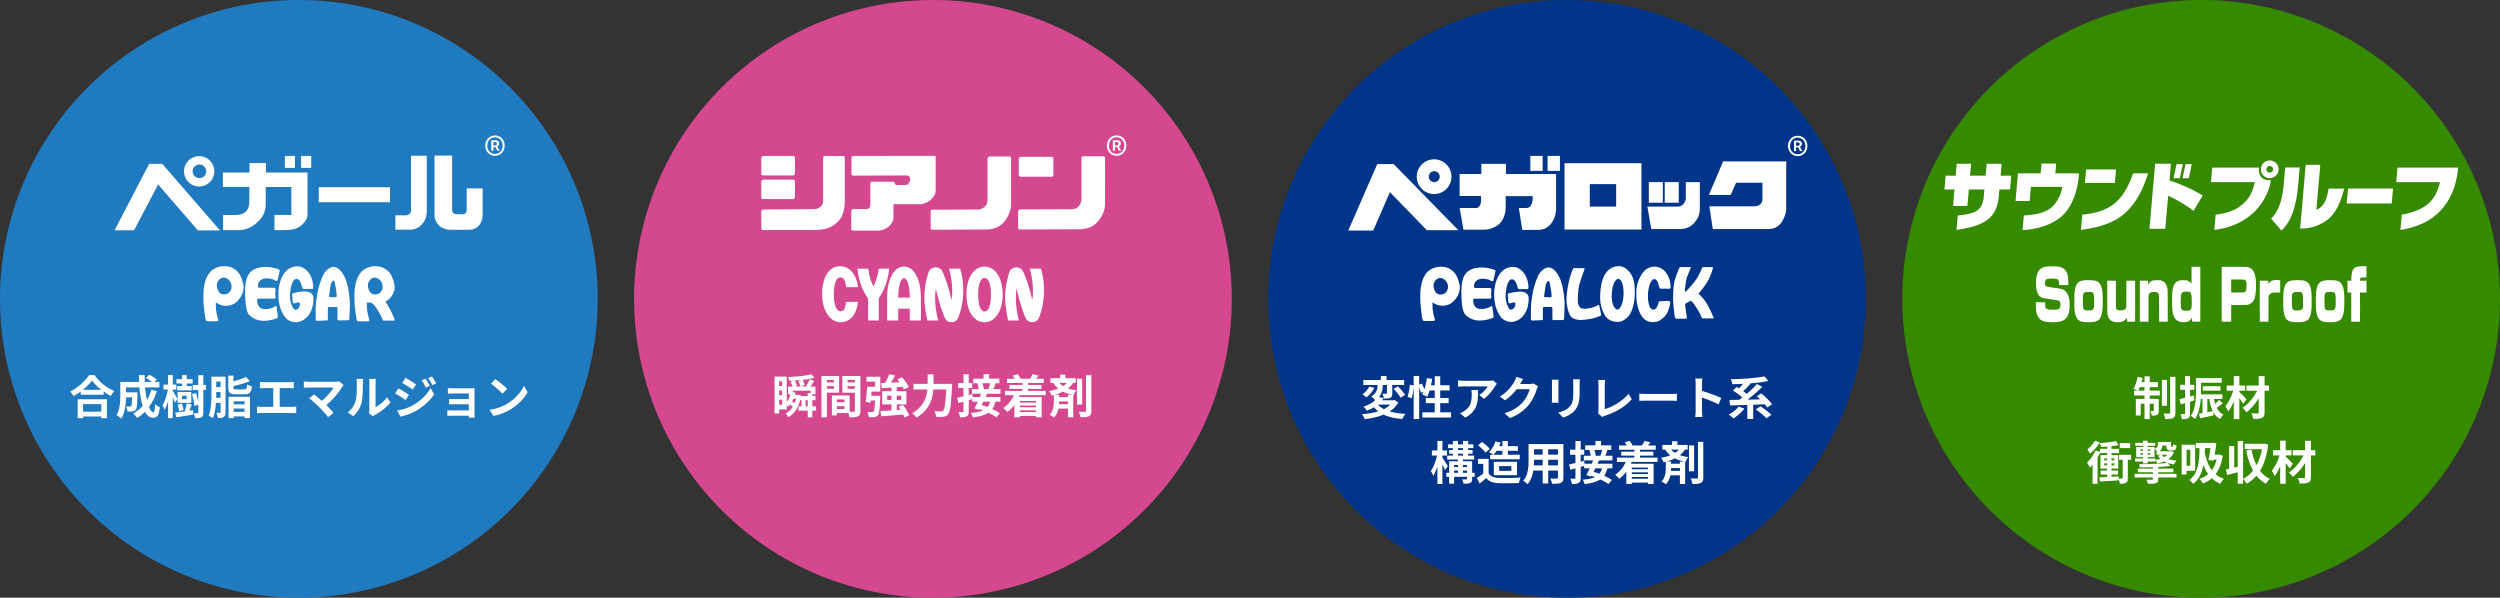 <svg width="1011.751" height="64mm" viewBox="0 0 267.692 64" xmlns="http://www.w3.org/2000/svg"><rect x="0" y="0" width="267.692" height="64" fill="#333333" stroke="none"/><defs><path d="M205.921 188.717c-.057-5.428-.108-7.213-7.326-7.213-5.304 0-8.382 0-8.382 5.196 0 2.714.849 3.725 3.768 4.111l12.521 1.785c11.301 1.629 11.301 14.506 11.301 17.917 0 16.21-6.317 19.625-18.514 19.625-11.144 0-14.117-2.094-16.184-5.12-3.021-4.267-3.021-9.386-3.021-17.144h10.448c.055 4.267.055 4.81.264 5.587.691 2.325 2.921 2.714 8.016 2.714 6.201 0 8.694-.309 8.694-5.583 0-1.245-.101-4.422-2.965-4.81l-15.178-2.251c-4.877-.697-9.229-4.421-9.229-16.831 0-17.683 8.116-18.925 18.091-18.925 8.276 0 13.688.932 16.556 7.448 1.27 2.947 1.429 6.358 1.48 13.494zm32.837-5.508c-13.422 0-15.97 3.414-15.97 24.821 0 21.411 5.089 22.108 17.03 22.108 12.942 0 14.852-5.12 14.852-24.823 0-20.709-4.825-22.106-15.912-22.106zm-6.316 21.177c0-7.448 1.063-7.99 6.315-7.99 5.995 0 6.258.155 6.258 12.644 0 7.523-1.112 7.913-6.578 7.913-5.731-.001-5.995-.316-5.995-12.567m27.057-20.553v31.102c0 10.163 2.175 15.203 11.835 15.203 6.415 0 8.594-2.326 9.972-5.04l.526 4.419h8.862v-45.684h-9.761v27.688c0 2.946-.746 5.431-6.212 5.431-5.46 0-5.46-1.862-5.46-4.966v-28.153zm36.341 0v45.684h9.763v-28.076c0-4.423 3.022-4.968 5.992-4.968 3.979 0 5.681 1.162 5.681 4.344v28.7h9.76v-31.802c0-14.117-7.216-14.506-12.047-14.506-5.835 0-8.064 1.554-9.812 5.12l-.105-4.496zm57.72-15.437v18.847c-2.759-3.564-5.415-4.034-9.28-4.034-10.723 0-12.524 6.905-12.524 21.796 0 14.969.583 25.133 13.054 25.133 3.499 0 6.47-.389 9.177-4.886l.209 4.265h9.125v-61.121zm-12.042 37.307c0-7.056.106-9.695 6.207-9.695 5.303 0 6.047 1.01 6.047 12.18 0 7.678-.689 9.227-6.527 9.227-5.727 0-5.727-2.325-5.727-11.712m45.567-37.307v61.121h10.561v-18.461h14.479c10.875 0 13.268-7.136 13.268-21.487 0-16.675-4.085-21.173-13.104-21.173zm10.561 14.193h12.57c2.812 0 4.565.078 4.565 7.213 0 6.05-1.324 7.135-4.565 7.135h-12.57v-14.348m31.83 1.244v45.684h9.763v-26.139c0-3.726 1.381-6.44 9.337-6.44 1.43 0 2.647.08 3.607.235v-13.809c-.64-.075-1.858-.155-3.607-.155-6.687 0-8.225 2.171-9.394 5.045l-.318-4.421zm42.07-.624c-13.423 0-15.97 3.414-15.97 24.821 0 21.411 5.095 22.108 17.03 22.108 12.947 0 14.852-5.12 14.852-24.823 0-20.709-4.826-22.106-15.912-22.106zm-6.316 21.177c0-7.448 1.063-7.99 6.315-7.99 5.995 0 6.258.155 6.258 12.644 0 7.523-1.112 7.913-6.578 7.913-5.726-.001-5.995-.316-5.995-12.567m42.657-21.177c-13.419 0-15.969 3.414-15.969 24.821 0 21.411 5.089 22.108 17.029 22.108 12.947 0 14.852-5.12 14.852-24.823 0-20.709-4.825-22.106-15.912-22.106zm-6.315 21.177c0-7.448 1.062-7.99 6.314-7.99 5.995 0 6.258.155 6.258 12.644 0 7.523-1.111 7.913-6.578 7.913-5.726-.001-5.994-.316-5.994-12.567m46.844-36.533c-.955-.077-1.432-.077-2.707-.077-10.343 0-14.217.465-14.217 16.058h-4.297v13.262h4.297v32.422h9.763v-32.422h7.161v-13.262h-7.161c0-1.395 0-2.949 1.327-3.414.528-.232 4.825-.232 5.834-.232z" id="a"/></defs><g style="display:inline"><path style="display:inline;fill:#d5478f;stroke-width:9.839;paint-order:stroke fill markers" d="M133.95 121.412a32 32 0 0 1-32 32 32 32 0 0 1-32-32 32 32 0 0 1 32-32 32 32 0 0 1 32 32z" transform="translate(-2.053 -89.412)"/><g style="display:inline;fill:#fff;fill-opacity:1"><path d="M82.655 28.693c0 5.07-2.313 8.57-5.605 8.57-3.297 0-5.549-3.5-5.549-8.57 0-5.068 2.252-8.572 5.549-8.572 3.292 0 5.605 3.504 5.605 8.572zm-5.575-5.058c-1.086 0-1.967 1.496-1.967 5.152s.88 5.15 1.967 5.15c1.086 0 1.966-1.494 1.966-5.15 0-3.655-.88-5.152-1.966-5.152zM62.817 36.706h-3.323s-.935-3.739-.935-7.231c0-3.498.935-6.438 1.282-7.582.346-1.139 1.522-1.555 2.214-1.555.691 0 1.454.365 1.87 1.003.657 1.003 2.42 5.942 2.966 9.111.382-1.42.425-5.885-.755-9.69h3.455c.76 2.939.934 4.005.934 6.843 0 3.495-.86 6.366-1.255 7.509-.399 1.142-.832 2.112-2.427 2.112-1.382 0-1.904-1.02-2.197-1.767-.595-1.525-1.781-4.72-2.526-8.535-.481 2.121-.273 6.529.697 9.782zM87.662 36.706h-3.324s-.931-3.739-.931-7.231c0-3.498.931-6.438 1.28-7.582.347-1.139 1.522-1.555 2.213-1.555.693 0 1.454.365 1.869 1.003.657 1.003 2.423 5.942 2.971 9.111.38-1.42.422-5.885-.755-9.69h3.45c.763 2.939.937 4.005.937 6.843 0 3.495-.86 6.366-1.26 7.509-.393 1.142-.83 2.112-2.418 2.112-1.387 0-1.909-1.02-2.199-1.767-.6-1.525-1.782-4.72-2.53-8.535-.481 2.121-.27 6.529.697 9.782zM44.543 29.859c1.49-2.081 2.875-5.473 3.192-9.098h-3.212c-.359 2.447-.914 4.04-1.631 5.47-.736-1.326-1.359-3.299-1.585-5.47h-3.303c.172 3.529 1.764 7.259 3.237 9.191v6.754h3.302v-6.847zM52.294 20.116c-3.311 0-5.195 4.374-5.195 9.494v7.096h3.415v-3.634h3.557v3.634h3.417V29.61c0-5.12-1.884-9.494-5.194-9.494zm-1.78 9.563v-.069c0-3.417.724-5.892 1.78-5.892 1.054 0 1.777 2.475 1.777 5.892v.07h-3.556zM34.435 30.995c-.177 2.146-.678 2.896-1.717 2.896-1.003 0-2.015-1.49-2.015-5.104 0-3.613.76-5.324 2.015-5.324 1.108 0 1.5 1.02 1.795 2.994h3.65c-.421-3.733-2.61-6.445-5.48-6.445-3.629 0-5.591 3.613-5.591 8.681 0 4.942 2.506 8.57 5.592 8.57 3.229 0 5.01-2.53 5.453-6.268z" style="fill:#fff;fill-opacity:1;stroke-width:.265" transform="matrix(.348 0 0 .348 78.6 21.54)"/></g><g style="display:inline;fill:#fff;fill-opacity:1"><path d="M25.304 36.824v-3.99c0-.46.179-.69.691-.69.511 0 11.968-.102 13.094-.102 1.126 0 2.404-.742 2.404-2.123V18.742c0-.511.257-.613.588-.613h4.578c.281 0 .521 0 .521.716v11.2c0 1.313-.308 3.752-1.653 5.099-1.349 1.347-2.747 2.37-6.634 2.37H25.85c-.307 0-.545-.05-.545-.69z" style="fill:#fff;fill-opacity:1;stroke-width:.265" transform="matrix(.409 0 0 .409 71.164 9.289)"/><path d="M25.697 29.407h7.868c.409 0 .571-.213.571-.758v-3.802c0-.257-.102-.546-.478-.546h-7.741c-.238 0-.614.154-.614.682v3.87c0 .307.069.554.394.554zM25.697 23.218h7.868c.409 0 .571-.213.571-.759v-3.802c0-.256-.102-.546-.478-.546h-7.741c-.238 0-.614.155-.614.682v3.87c0 .308.069.555.394.555zM49.575 23.269s13.222-.042 13.837-.042c.612 0 .853.46.853.853 0 .391-.07.869-.325 1.142-.256.272-.41.494-.887.494h-2.2c-.17 0-.392.068-.51-.256-.12-.324-.172-.613-.615-.613H54.24c-.206 0-.376.239-.376.579v5.644c0 .409-.29.937-.955.937H49.48c-.376 0-.613.307-.613.682v4.45c0 .273-.018.529.596.529h6.478c.94 0 2.013-.46 2.73-1.074.715-.615 1.244-1.432 1.244-2.234v-3.615h7.212c.99 0 3.837-1.33 3.837-3.665v-8.986l-21.397.016c-.495 0-.648.222-.648.649v3.938c0 .375.082.572.655.572zM70.215 37.438s12.89-.077 14.245-.077c1.355 0 2.992-.537 4.117-1.637 1.126-1.1 2.124-3.222 2.124-4.833V18.895c0-.434 0-.639-.588-.639H85.15c-.359 0-.614.23-.614.666v10.792c0 1.458-1.254 2.43-2.583 2.43-1.33 0-11.33.051-11.817.051-.486 0-.486.307-.486.665v4.118c0 .307.052.46.564.46zM93.31 23.55h8.004c.538 0 .46-.46.46-.843v-3.862c0-.358-.103-.512-.537-.512h-7.979c-.256 0-.537.23-.537.537v4.194c0 .282.076.487.588.487zM93.105 37.361s13.937-.051 15.55-.051c1.61 0 3.605-.562 4.731-1.969s1.918-2.762 1.918-4.783V18.742c0-.46-.128-.536-.64-.536h-5.037c-.257 0-.487.127-.487.536v10.436c0 1.099-.485 2.89-2.66 2.89-2.174 0-12.89.05-13.325.05-.434 0-.614.205-.614.691v3.964c0 .383.026.588.564.588z" style="fill:#fff;fill-opacity:1;stroke-width:.265" transform="matrix(.409 0 0 .409 71.164 9.289)"/></g><g aria-label="瞬間強力接着剤" style="font-size:4.939px;line-height:1.25;font-family:'Noto Sans CJK JP';-inkscape-font-specification:'Noto Sans CJK JP';word-spacing:0;display:inline;stroke-width:.265"><path d="M87.295 219.497v-.652h.237v.652zm-.776-1.24-.084.015h-.281c.025-.08.05-.163.069-.247l-.296-.054v-.148h1.916v.251h-.311v.317h-.721l.01-.05zm-.232.43a3.547 3.547 0 0 1-.163.489 2.477 2.477 0 0 0-.262-.203 5.1 5.1 0 0 0 .139-.286zm.242-1.857c.094.168.193.385.232.548h-.592l.222-.119a2.473 2.473 0 0 0-.267-.518c.237-.015.48-.03.721-.054zm-2.054 2.509v-.544h.31v.544zm0-1.536h.31v.508h-.31zm.31-.988v.509h-.31v-.509zm3.646 2.682h-.41v-.652h.346v-.455h-.346v-.177h.336v-.835h-.534c.124-.173.267-.39.405-.603l-.489-.182a4.197 4.197 0 0 1-.38.74l.104.045h-.603l.356-.173c-.035-.148-.143-.36-.247-.533.479-.055.933-.129 1.289-.237l-.34-.37c-.579.162-1.611.261-2.49.296.054.108.109.291.128.405l.405-.015-.281.143c.094.143.187.336.247.484h-.5v.835h.268a2.651 2.651 0 0 1-.405.81v-2.707h-1.31v3.951h.495v-.43h.815v-.449c.074.05.143.099.182.133a1.99 1.99 0 0 0 .178-.217c.104.084.203.173.277.252-.203.321-.46.568-.76.716.098.094.226.277.286.395.642-.365 1.081-.997 1.298-1.956v.134h.119v.652h-.33v.464h.992v.716h.489v-.716h.41zM90.347 216.677v.261h-.76v-.261zm-.76.938v-.281h.76v.281zm1.308.42v-1.783h-1.891v4.425h.582v-2.642zm.9-.41v-.291h.784v.291zm.784-.948v.261h-.785v-.261zm-1.926 3.111v-.306h.815v.306zm.815-1.022v.296h-.815v-.296zm1.704-2.514h-1.936v1.793h1.343v1.93c0 .08-.03.11-.118.11a6.133 6.133 0 0 1-.44 0v-1.754H90.12v2.139h.533v-.252h1.225c.06.153.114.336.128.46.425 0 .712-.016.904-.114.198-.094.262-.267.262-.583zM93.824 216.85h.924v.548h-.855c-.03.533-.089 1.2-.158 1.63l.514.079.03-.237h.469c-.04.78-.09 1.106-.168 1.185-.05.054-.094.064-.173.06-.099 0-.302 0-.514-.02.094.162.163.395.178.577.237.005.464.005.598-.014a.544.544 0 0 0 .375-.198c.143-.178.197-.677.247-1.872.005-.074.01-.222.01-.222h-.973c.015-.143.024-.296.04-.445h.933v-1.59h-1.477zm2.213 1.965v-.454h.464v.454zm1.506-.454v.454h-.48v-.454zm.844 2.114c-.103-.321-.385-.79-.661-1.136l-.474.197c.074.104.148.213.217.326l-.405.03v-.598H98.1v-1.417h-1.037v-.425c.207-.015.415-.035.627-.05.054.104.104.203.133.287l.529-.242c-.128-.311-.445-.74-.726-1.057l-.494.218c.079.093.163.202.242.306-.321.02-.637.034-.938.05.153-.238.316-.505.454-.761l-.632-.144a6.088 6.088 0 0 1-.44.934l-.434.02.079.548c.3-.02.657-.04 1.037-.07v.386h-.993v1.417h.993v.637a35 35 0 0 1-1.18.065l.069.568c.637-.045 1.516-.109 2.36-.183.055.118.1.227.124.32zM101 217.092v-1.018h-.627v1.018h-1.511v.602h1.486c-.084.864-.415 1.862-1.64 2.529.144.108.366.33.46.479 1.388-.785 1.733-1.986 1.812-3.008h1.383c-.079 1.467-.178 2.114-.326 2.267-.069.064-.128.08-.232.08-.128 0-.42 0-.73-.026.113.168.192.43.202.608.301.015.607.015.79-.01.212-.03.356-.084.504-.277.217-.257.316-.997.415-2.963.01-.08.014-.282.014-.282zM107.07 217.027a4.81 4.81 0 0 1-.188.623h-.518l.02-.005a2.585 2.585 0 0 0-.149-.618zm-.015 1.971a1.51 1.51 0 0 1-.286.578c-.213-.08-.42-.153-.613-.213.06-.118.124-.242.183-.365zm1.116-.85v-.498h-.76c.074-.178.158-.395.237-.623h.405v-.494h-1.101v-.469h-.598v.47h-1.101v.493h.548l-.099.02c.064.183.118.42.143.603h-.74v.499h1.002a9.144 9.144 0 0 1-.148.355h-.77l-.04-.316-.376.099v-.75h.38v-.54h-.38v-.928h-.563v.929h-.572v.538h.572v.89c-.251.058-.484.113-.671.152l.123.568.548-.148v1.013c0 .074-.024.093-.084.093a4.946 4.946 0 0 1-.459-.005c.074.163.148.415.163.573.34 0 .573-.02.736-.118.158-.09.207-.247.207-.539v-1.175c.124-.035.247-.074.37-.109v.267h.594c-.124.267-.252.523-.361.721l.504.163.05-.089c.118.04.241.089.365.138-.316.149-.741.233-1.31.282.085.109.174.311.218.474.746-.099 1.284-.247 1.67-.504.345.168.661.341.869.494l.37-.44a5.69 5.69 0 0 0-.83-.444c.158-.212.272-.474.351-.795h.533v-.494h-1.59c.06-.118.114-.242.163-.356zM111.97 218.919v.178h-1.724v-.178zm-1.724 1.19v-.183h1.723v.183zm1.723-.508h-1.723v-.178h1.723zm1.038-1.294v-.46h-1.887v-.212h1.432v-.425h-1.432v-.207h1.689v-.455h-.84c.084-.099.178-.212.277-.34l-.642-.154c-.05.139-.163.341-.257.484l.035.01h-1.087l.025-.01a1.729 1.729 0 0 0-.316-.484l-.519.163a2.1 2.1 0 0 1 .213.331h-.825v.455h1.65v.207h-1.403v.425h1.402v.212h-1.871v.46h.948c-.242.568-.642 1.061-1.131 1.368.128.098.345.32.44.44.271-.203.528-.46.75-.756v1.308h.588v-.143h1.723v.143h.613v-2.163h-2.43c.03-.064.054-.128.079-.197zM115.397 218.267v.237h-.948v-.247h-.425c.291-.089.573-.197.83-.33.326.167.662.266.992.34zm-.958 1.003c.01-.1.01-.193.01-.277v-.025h.948v.302zm.85-2.277a1.859 1.859 0 0 1-.41.34 2.193 2.193 0 0 1-.42-.34zm.943 0v-.504h-1.107v-.39h-.577v.39h-1.033v.504h.302c.172.247.355.444.543.602a5.352 5.352 0 0 1-.988.272c.099.119.242.365.296.489l.218-.06v.687c0 .39-.05 1.022-.46 1.423.139.064.36.202.465.29.271-.256.415-.607.489-.952h1.017v.928h.563v-2.38l.05.01c.049-.178.182-.386.306-.514a4.975 4.975 0 0 1-.924-.202c.217-.173.405-.366.553-.593zm.686-.455h-.553v2.776h.553zm.415-.375v3.813c0 .079-.035.109-.123.109-.094 0-.376 0-.662-.01.084.163.168.43.192.597.42 0 .717-.02.904-.118.193-.09.257-.252.257-.578v-3.813z" style="font-weight:700;-inkscape-font-specification:'Noto Sans CJK JP Bold';fill:#fff" transform="translate(-1.043 -175.991)"/></g><g style="font-size:4.939px;line-height:1.25;font-family:'Noto Sans CJK JP';-inkscape-font-specification:'Noto Sans CJK JP';word-spacing:0;display:inline;stroke-width:.265"><path d="M120.604 192.669c.568 0 1.038-.44 1.038-1.087 0-.642-.47-1.087-1.038-1.087-.568 0-1.037.445-1.037 1.087 0 .647.47 1.087 1.037 1.087zm0-.198c-.464 0-.82-.366-.82-.889 0-.519.356-.889.82-.889.465 0 .82.37.82.889 0 .523-.355.889-.82.889zm-.4-.34h.228v-.391h.222l.197.39h.252l-.257-.46a.328.328 0 0 0 .208-.305c0-.262-.203-.356-.43-.356h-.42zm.228-.564v-.37h.153c.168 0 .227.074.227.182 0 .124-.089.188-.237.188z" style="fill:#fff" transform="translate(-1.043 -175.991)" aria-label="®"/></g></g><g style="display:inline"><path style="display:inline;fill:#358a00;stroke-width:9.839;paint-order:stroke fill markers;fill-opacity:1" d="M269.746 121.412a32 32 0 0 1-32 32 32 32 0 0 1-32-32 32 32 0 0 1 32-32 32 32 0 0 1 32 32z" transform="translate(-2.053 -89.412)"/><g style="fill:#fff;fill-opacity:1"><path style="fill:#fff;fill-opacity:1;stroke-width:.265" d="M31.61 20.183h3.289l-.227 2.592h2.334l-.266 3.03h-2.334l-.143 1.637c-.47 5.378-4.405 6.481-9.247 7.21l.275-3.159c3.97-.364 5.43-1.15 5.687-4.084l.14-1.604h-3.402l-.315 3.597h-3.144l.315-3.597H22.37l.265-3.03h2.202l.227-2.591h3.145l-.227 2.59h3.402zM46.84 20.118l-.187 2.155h5.184l-.068.778c-.116 1.311-.744 6.27-4.015 8.863-3.119 2.478-7.15 2.72-8.275 2.786l.283-3.207c2.8-.178 5.389-.584 6.936-2.707.625-.858 1.347-2.252 1.46-3.548h-6.854l-.27 3.095H37.94l.53-6.06h4.974l.189-2.155zM52.553 31.32c5.884-.6 8.908-2.663 11.135-9.047h3.295c-.429 1.214-1.844 6.091-5.37 8.96-1.727 1.426-4.286 2.788-9.352 3.419zM71.976 20.166l-.319 3.646c2.11.697 5.129 1.945 7.26 3.321l-2.027 3.354c-1.343-1.135-3.841-2.576-5.526-3.32l-.634 7.242h-3.467l1.246-14.243ZM91.222 21.009c-.128 1.737.671 2.907 2.642 2.77-.495 3.451-3.558 9.813-12.393 10.873l.292-3.333c3.965-.502 5.138-1.674 5.943-2.338 1.679-1.41 2.25-3.127 2.637-4.78h-9.608l.28-3.192h10.207zM99.866 24.444c-.222 2.527-.74 7.696-3.71 10.353l-2.264-2.625c.796-.793 2.328-2.365 2.778-7.5l.323-3.696h3.176zM103.812 30.26c2.153-.908 2.364-3.208 2.7-4.65h3.393c-.357 1.314-1.208 4.926-3.641 6.805-2.537 1.962-5.16 1.945-6.003 1.945l1.22-13.95h3.193z" transform="matrix(.489 0 0 .489 197.264 7.671)"/><path d="M251.418 20.19h4.822l-.14 1.6h-4.822z"/><path style="fill:#fff;fill-opacity:1;stroke-width:.265" d="M134.87 21.009c-.547 5.865-3.413 12.236-12.646 13.643l.292-3.333c6.619-1.174 7.657-4.428 8.379-7.118h-9.592l.279-3.192z" transform="matrix(.489 0 0 .489 197.264 7.671)"/><path d="m223.375 18.143-.126 1.45h3.2l.127-1.45zM233.727 17.574l-.317 1.508h-.674l.318-1.508zM234.69 17.574l-.318 1.508h-.673l.318-1.508z"/><path style="fill:#fff;fill-opacity:1;stroke-width:.265" d="M93.6 20.653a.727.727 0 0 0-.73.729c0 .405.325.73.73.73a.741.741 0 0 0 .746-.73.74.74 0 0 0-.747-.73zm0 2.673a1.936 1.936 0 0 1-1.928-1.945c0-1.069.86-1.928 1.927-1.928 1.07 0 1.945.86 1.945 1.928a1.95 1.95 0 0 1-1.945 1.945" transform="matrix(.489 0 0 .489 197.264 7.671)"/></g><g style="fill:#fff;fill-opacity:1"><path style="fill:#fff;fill-opacity:1;stroke-width:.108" d="M5.981 123.964c-.027-.044.853-.068 1.956-.053 3.706.05 4.07.088 1.072.111-1.638.013-3-.014-3.028-.058zm11.087 0a99.612 99.612 0 0 1 3.28 0c.902.018.164.033-1.64.033-1.804 0-2.542-.015-1.64-.033zm14.41 0a99.612 99.612 0 0 1 3.28 0c.901.018.164.033-1.64.033-1.804 0-2.542-.015-1.64-.033zm24.733 0a86.022 86.022 0 0 1 3.065 0c.843.018.153.033-1.533.033-1.685 0-2.375-.015-1.532-.033zm22.32 0a118.01 118.01 0 0 1 3.55 0c.957.018.143.033-1.809.033s-2.735-.015-1.74-.033zm28.33 0a99.612 99.612 0 0 1 3.28 0c.901.018.163.033-1.64.033-1.805 0-2.543-.015-1.64-.033zm68.607 0a99.612 99.612 0 0 1 3.28 0c.902.018.164.033-1.64.033-1.804 0-2.542-.015-1.64-.033zm-34.277-1.358c0-.022.085-.107.188-.188.171-.134.175-.13.041.04-.14.18-.229.237-.229.148zm-95.053-11.743c.005-.126.03-.151.065-.065.031.077.027.17-.009.206-.035.035-.06-.028-.056-.141zm76.578-.207c.002-.177.026-.237.054-.132a.614.614 0 0 1-.004.323c-.03.073-.052-.013-.05-.19zm.006-2.365c.001-.237.023-.321.049-.187a1.18 1.18 0 0 1-.002.43c-.027.103-.048-.007-.047-.243zm6.565-.484c0-.326.02-.459.045-.296a2.38 2.38 0 0 1 0 .592c-.025.162-.045.03-.045-.296zm-141.517-.108c0-.325.02-.458.044-.295.025.162.025.428 0 .591-.024.163-.044.03-.044-.296zm180.875 0c0-.325.02-.458.045-.295a2.38 2.38 0 0 1 0 .591c-.025.163-.045.03-.045-.296zm-39.365-1.075c0-.207.022-.292.049-.188a.881.881 0 0 1 0 .376c-.027.104-.05.019-.05-.188zm5.331-4.913c.078-.03.17-.027.206.008.036.036-.027.061-.14.057-.126-.005-.151-.03-.066-.065zm-32.116-4.658c0-.148.025-.208.054-.134.03.074.03.195 0 .269-.03.074-.054.013-.054-.135zm-162.02-12.151c.107-.119.22-.215.249-.215.03 0-.034.096-.141.215-.107.118-.219.215-.249.215s.034-.097.141-.215zm115.413-2.124a99.668 99.668 0 0 1 3.28 0c.902.018.164.033-1.64.033-1.804 0-2.542-.015-1.64-.033zm25.11 0c2.351-.016 6.198-.016 8.55 0 2.35.016.427.03-4.275.03s-6.626-.014-4.275-.03zM60.807 103.398c0-11.326.013-15.96.028-10.297.015 5.663.015 14.93 0 20.593s-.028 1.03-.028-10.296zm-79.596 6.613c0-.355.02-.487.045-.294.024.194.023.484-.001.646-.025.161-.045.003-.044-.352zm180.876 0c0-.355.02-.487.044-.294.024.194.024.484 0 .646-.025.161-.045.003-.044-.352zm-39.354-.484c0-.502.018-.708.04-.457a6.17 6.17 0 0 1 0 .914c-.022.252-.04.046-.04-.457zm6.556-.537c0-.385.02-.542.044-.35.024.192.024.507 0 .7-.024.191-.044.034-.044-.35zm-156.49-1.891c.005-.125.03-.15.064-.065.031.077.028.17-.008.206-.036.036-.061-.028-.057-.141zm156.464-.968c.005-.125.031-.15.065-.065.031.078.028.17-.008.206-.035.036-.06-.028-.056-.141zm55.077-3.993a2.38 2.38 0 0 1 .592 0c.162.024.03.045-.296.045-.325 0-.459-.02-.296-.045zm-89.042-4.87c0-.207.022-.291.05-.188a.883.883 0 0 1 0 .376c-.028.104-.05.02-.05-.188zM21.62 93.442c.005-.126.03-.151.065-.065.03.077.027.17-.009.206-.036.036-.06-.028-.056-.141zM11.985 108.613c0-8.457.013-11.933.029-7.724.015 4.21.015 11.13 0 15.378-.016 4.248-.029.804-.029-7.654zm64.737-5.215c0-11.326.013-15.96.028-10.297.016 5.663.016 14.93 0 20.593-.015 5.663-.028 1.03-.028-10.296zm103.664 9.678c0-6.003.013-8.459.029-5.457.016 3.001.016 7.913 0 10.914-.016 3.002-.029.546-.029-5.457zm-187.285 9.49c-.134-.17-.13-.174.04-.04.104.08.188.165.188.188 0 .088-.088.031-.228-.148zm-11.902-11.694c.002-.178.026-.237.053-.133a.615.615 0 0 1-.004.323c-.03.073-.052-.013-.05-.19zm180.875 0c.002-.178.027-.237.054-.133a.614.614 0 0 1-.004.323c-.03.073-.052-.013-.05-.19zm-32.802-1.022c0-.148.024-.208.054-.134.03.073.03.194 0 .268-.03.074-.054.014-.054-.134zm-189.892-.51a118.01 118.01 0 0 1 3.549 0c.957.017.143.032-1.808.032-1.952 0-2.735-.015-1.741-.033zm41.831-.512c0-.354.02-.487.045-.293.024.193.023.483-.001.645-.025.161-.045.003-.044-.352zm180.877-.053c0-.385.02-.542.043-.35.024.192.024.507 0 .7-.024.191-.043.034-.043-.35zm-189.264-.86c0-.385.02-.542.044-.35.024.192.024.507 0 .699-.024.192-.044.035-.044-.35zm180.88-.592c0-.592.019-.82.04-.507.023.312.022.796 0 1.075-.021.279-.04.023-.039-.568zm-180.887-.753c.001-.236.023-.32.049-.187.026.134.025.327-.002.43-.027.103-.048-.007-.047-.243zM95.29 97.806c0-.148.025-.208.055-.135.03.074.03.195 0 .27-.03.073-.055.013-.055-.135zm0-1.075c0-.148.025-.209.055-.135.03.074.03.195 0 .269-.03.074-.055.013-.055-.134zm-73.67-2.967c.005-.125.03-.15.065-.065.03.078.027.17-.009.207-.036.035-.06-.028-.056-.142zm110.41-.978c.078-.031.17-.027.207.008.035.036-.028.061-.141.057-.126-.005-.151-.03-.065-.065zM105.219 108.613c0-8.457.013-11.933.028-7.724.016 4.21.016 11.13 0 15.378-.015 4.248-.028.804-.028-7.654zm-155.254 6.323c.133-.026.351-.026.484 0 .133.025.025.046-.242.046-.266 0-.375-.02-.242-.046zm47.61-12.022c0-5.323.013-7.485.029-4.804.016 2.68.016 7.036 0 9.678-.016 2.642-.03.449-.03-4.874zm140.104 6.99c0-.473.02-.654.042-.4.023.252.023.64 0 .86-.024.22-.042.013-.042-.46zm-8.416.313c.005-.125.031-.15.065-.065.031.078.028.17-.008.206-.035.036-.06-.027-.056-.14zm-184.623-.475c0-.207.023-.291.05-.188a.883.883 0 0 1 0 .377c-.027.103-.05.018-.05-.189zm28.184-.537c0-.385.02-.542.044-.35.024.192.024.507 0 .7-.024.191-.044.034-.044-.35zm180.877-.162c0-.414.02-.57.043-.347.023.223.023.562-.001.753-.024.191-.043.008-.042-.406zm-172.493-1.29c.001-.296.022-.404.047-.24a1.92 1.92 0 0 1-.002.537c-.025.132-.045 0-.045-.297zm180.875-.054c0-.266.02-.375.046-.242s.026.351 0 .484c-.025.133-.046.024-.046-.242zm-8.41-1.568c.006-.125.032-.15.066-.065.031.078.027.17-.008.206-.036.036-.061-.028-.057-.141zM36.362 102c0-.148.024-.209.054-.135.03.074.03.195 0 .27-.03.073-.054.013-.054-.135zm135.29.135c.4-.02 1.052-.02 1.452 0 .399.02.072.038-.726.038-.799 0-1.125-.017-.726-.038zm9.683 0c.52-.02 1.343-.02 1.828 0 .486.02.06.036-.946.036-1.005 0-1.402-.017-.882-.036zM-55.59 95.162c.005-.125.03-.15.065-.065.03.078.027.17-.009.206-.035.036-.06-.027-.056-.14zm89.555-.663c-.134-.17-.13-.174.04-.04.104.08.189.165.189.188 0 .088-.088.031-.229-.148zm-12.344-.412c.005-.125.03-.15.065-.065.03.078.027.17-.009.206-.036.036-.06-.028-.056-.141zm162.72-.875c.163-.024.429-.024.592 0 .162.025.03.045-.296.045-.325 0-.459-.02-.296-.045zm-3.989-.46c0-.148.025-.209.055-.135.03.074.03.195 0 .27-.03.073-.055.013-.055-.135zm-201.99.034c.078-.031.171-.027.207.008.035.036-.028.061-.141.057-.126-.005-.151-.03-.065-.065zm70.33 0c.077-.031.17-.027.205.008.036.036-.028.061-.14.057-.126-.005-.152-.03-.066-.065zm68.607 0c.078-.031.17-.027.206.008.036.036-.028.061-.14.057-.126-.005-.152-.03-.066-.065zm41.94 0c.077-.031.17-.027.205.008.036.036-.028.061-.14.057-.126-.005-.152-.03-.066-.065zM36.395 113.076c0-6.003.013-8.459.03-5.457.015 3.001.015 7.913 0 10.914-.017 3.002-.03.546-.03-5.457zm-67.383 9.275c-.133-.17-.13-.174.041-.04.104.08.188.165.188.188 0 .088-.088.031-.229-.148zm180.876 0c-.134-.17-.13-.174.04-.04.18.14.237.228.148.228-.022 0-.107-.084-.188-.188zm-200.622-7.413a.881.881 0 0 1 .377 0c.103.027.019.049-.188.049s-.292-.022-.189-.05zm1.561-.002a1.18 1.18 0 0 1 .43.002c.103.026-.007.048-.243.046-.237 0-.32-.023-.187-.049zm53.579-.288c0-.022.084-.107.188-.188.17-.134.174-.13.04.04-.14.18-.228.237-.228.148zm-6.862-1.84c.002-.178.026-.238.054-.133a.615.615 0 0 1-.004.322c-.03.073-.052-.012-.05-.19zm-34.639-.117c.005-.126.03-.151.065-.065.031.077.027.17-.008.206-.036.035-.062-.028-.057-.141zm181.207-.798c0-.148.024-.208.054-.134.03.074.03.195 0 .268-.03.074-.054.014-.054-.134zm-6.448-.914c.002-.177.026-.237.053-.132a.614.614 0 0 1-.004.322c-.03.073-.052-.013-.05-.19zm-8.392-.376c0-.148.024-.209.054-.135.03.074.03.195 0 .27-.03.073-.054.012-.054-.135zm-184.632-.215c0-.207.023-.292.05-.189a.883.883 0 0 1 0 .377c-.027.103-.05.019-.05-.188zm28.167-.323c0-.148.024-.208.054-.134.03.073.03.194 0 .268-.03.074-.054.014-.054-.134zm180.875-.108c0-.147.025-.208.055-.134.03.074.03.195 0 .269-.03.074-.055.013-.055-.135zm-16.002-1.72c0-.503.019-.708.041-.457a6.17 6.17 0 0 1 0 .914c-.022.251-.04.046-.04-.457zm-156.485-1.183c0-.148.024-.208.054-.134.03.073.03.195 0 .268-.03.074-.054.014-.054-.134zm180.875 0c0-.148.025-.208.054-.134.03.073.03.195 0 .268-.03.074-.054.014-.054-.134zm-189.272-1.246c.006-.125.031-.15.065-.065.031.078.028.17-.008.207-.036.035-.061-.028-.057-.142zm156.465-.322c.005-.125.031-.151.065-.065.031.077.028.17-.008.206-.035.036-.06-.028-.056-.141zm-162.917-.323c.005-.125.03-.15.065-.065.031.078.027.17-.008.206-.036.036-.061-.028-.057-.14zm180.876 0c.005-.125.03-.15.065-.065.03.078.027.17-.008.206-.036.036-.061-.028-.057-.14zm-24.41-.43c.004-.125.03-.15.064-.065.031.078.027.17-.008.206-.036.036-.061-.028-.056-.141zm-10.225-1.16c0-.023.084-.108.188-.189.17-.134.174-.13.04.04-.14.18-.228.237-.228.148zm5.35-1.542c.133-.025.35-.025.484 0 .133.026.024.047-.242.047-.267 0-.375-.02-.242-.047zm-158.065-.757c-.134-.17-.13-.174.04-.04.104.08.189.165.189.188 0 .088-.089.031-.23-.148zm-15.463-6.434c.005-.126.03-.151.065-.065.03.077.027.17-.009.206-.035.036-.06-.028-.056-.141zm97.795-.153c.107-.118.22-.215.249-.215.03 0-.034.097-.141.215-.107.119-.219.215-.248.215-.03 0 .033-.096.14-.215zm-20.576-.215c0-.148.025-.208.054-.134.03.074.03.195 0 .269-.03.074-.054.013-.054-.135zm-45.531-1.684a.415.415 0 0 1 .268 0c.074.03.014.054-.134.054-.148 0-.208-.024-.134-.054zm1.614-.005c.134-.025.327-.024.43.002.103.027-.007.048-.243.047-.237-.001-.32-.023-.187-.049zm50.003.005a.415.415 0 0 1 .269 0c.074.03.013.054-.135.054-.148 0-.208-.024-.134-.054zm19.793-.002c.078-.031.17-.027.206.008.036.036-.027.062-.14.057-.126-.005-.152-.03-.066-.065zm.746.002a.415.415 0 0 1 .27 0c.073.03.013.054-.135.054-.148 0-.209-.024-.135-.054zm69.368-.002c.077-.031.17-.027.206.008.036.036-.028.062-.141.057-.126-.005-.151-.03-.065-.065zm.96.002a.415.415 0 0 1 .27 0c.074.03.013.054-.135.054-.148 0-.208-.024-.134-.054zm13.98 0a.415.415 0 0 1 .27 0c.073.03.013.054-.135.054-.148 0-.208-.024-.134-.054zm1.615-.005c.134-.025.327-.024.43.002.103.027-.007.048-.243.047-.237-.001-.321-.023-.187-.049zm22.796.005a.415.415 0 0 1 .269 0c.074.03.014.054-.134.054-.148 0-.209-.024-.135-.054zm1.614-.005c.134-.025.328-.024.43.002.103.027-.006.048-.243.047-.236-.001-.32-.023-.187-.049zm25.756-2.044a1.92 1.92 0 0 1 .537.001c.133.026-.002.046-.297.045-.296 0-.404-.021-.24-.046zm-8.578-6.698c.107-.118.219-.215.249-.215s-.034.097-.141.215c-.107.119-.22.215-.249.215-.03 0 .034-.096.141-.215zM15.426 108.613c0-8.457.013-11.933.029-7.724.015 4.21.015 11.13 0 15.378-.016 4.248-.029.804-.029-7.654zm6.56 5.753c0-5.293.012-7.458.028-4.812.017 2.647.017 6.978 0 9.625-.016 2.646-.029.48-.029-4.813zm103.491 7.985c-.133-.17-.13-.174.04-.04.18.14.237.228.148.228-.022 0-.107-.084-.188-.188zm-149.058-6.88a6.17 6.17 0 0 1 .914 0c.252.022.046.04-.457.04-.502 0-.708-.018-.457-.04zm24.518.003c.134-.026.351-.026.484 0 .133.025.025.046-.242.046-.266 0-.375-.02-.242-.046zm131.947-.003a6.17 6.17 0 0 1 .914 0c.252.022.046.04-.457.04s-.708-.018-.457-.04zm24.41 0a6.17 6.17 0 0 1 .915 0c.251.022.046.04-.457.04s-.709-.018-.457-.04zm-166.314-.244c0-.148.025-.209.055-.135.03.074.03.195 0 .27-.03.073-.055.013-.055-.135zm-42.083-.289c.077-.03.17-.027.206.008.036.036-.028.061-.141.057-.126-.005-.151-.03-.065-.065zm2.63 0a.614.614 0 0 1 .322.003c.073.03-.012.052-.19.05-.177-.002-.237-.026-.132-.054zm-13.893-1.387c.005-.125.03-.15.065-.065.031.078.027.17-.008.206-.036.036-.062-.028-.057-.141zm28.712-.968c.005-.125.03-.15.065-.065.031.078.027.17-.008.206-.036.036-.061-.027-.057-.14zm21.3-.582c0-.148.025-.209.055-.135.03.074.03.195 0 .27-.03.073-.054.013-.054-.135zm180.876 0c0-.148.025-.209.055-.135.03.074.03.195 0 .27-.03.073-.055.013-.055-.135zm-128.944-.063c.005-.125.03-.15.065-.065.031.078.027.17-.008.206-.036.036-.061-.028-.057-.141zm-58.392-.215c.005-.125.03-.15.065-.065.031.078.027.17-.008.206-.036.036-.061-.028-.057-.141zm180.876 0c.005-.125.03-.15.065-.065.03.078.027.17-.008.206-.036.036-.061-.028-.057-.141zm-17.959-.215c.005-.125.03-.15.065-.065.031.078.028.17-.008.206-.035.036-.06-.028-.056-.141zm-199.463-.475c0-.207.023-.292.05-.188a.883.883 0 0 1 0 .376c-.027.104-.05.019-.05-.188zm28.167-.538c0-.148.024-.208.054-.134.03.074.03.195 0 .269-.03.074-.054.013-.054-.135zm81.536-1.075c0-.68.017-.958.039-.618.021.34.021.896 0 1.236-.022.34-.04.062-.04-.618zm99.34.968c0-.148.024-.209.054-.135.03.074.03.195 0 .27-.03.073-.055.013-.055-.135zm-16.023-3.226c0-.148.024-.209.054-.135.03.074.03.195 0 .27-.03.073-.054.012-.054-.135zm-156.465-.538c0-.148.024-.208.054-.134.03.073.03.194 0 .268-.03.074-.054.014-.054-.134zm180.875 0c0-.148.025-.208.054-.134.03.073.03.194 0 .268-.03.074-.054.014-.054-.134zm-14.84-1.075c0-.148.025-.209.054-.135.03.074.03.195 0 .269-.03.074-.054.013-.054-.134zm6.444.044c.005-.125.03-.15.065-.065.031.078.027.17-.008.207-.036.035-.061-.028-.057-.142zm-187.328-.107c.005-.125.03-.15.065-.065.031.077.027.17-.008.206-.036.036-.061-.028-.057-.141zm156.465-.43c.005-.126.03-.151.065-.065.031.077.027.17-.008.206-.036.036-.061-.028-.056-.141zm21.292-.215c.005-.126.03-.151.065-.065.031.077.028.17-.008.206-.035.035-.06-.028-.056-.141zm-156.465-.323c.006-.125.031-.15.065-.065.031.078.028.17-.008.206-.036.036-.061-.028-.057-.141zm180.876 0c.005-.125.03-.15.065-.065.031.078.027.17-.008.206-.036.036-.061-.028-.057-.141zm-128.936-.43c.005-.125.03-.15.065-.065.031.077.027.17-.008.206-.036.036-.061-.028-.057-.141zm77.66-2.055a.881.881 0 0 1 .376 0c.104.027.019.05-.188.05s-.292-.023-.188-.05zm1.451.003a.415.415 0 0 1 .27 0c.073.03.013.054-.135.054-.148 0-.209-.024-.135-.054zm1.797-4.499c0-2.543.014-3.568.031-2.278.018 1.29.018 3.372 0 4.624-.017 1.253-.03.197-.03-2.346zm-94.652 4.17c.163-.024.405-.023.537.002s-.001.045-.297.045c-.296-.001-.404-.022-.24-.047zm76.545-1.705c.005-.126.03-.151.065-.065.031.077.028.17-.008.206-.035.035-.06-.028-.056-.141zm-164.745-3.764c.005-.126.03-.151.065-.065.031.077.027.17-.008.206-.036.036-.062-.028-.057-.141zm83.994-1.336c0-.147.025-.208.054-.134.03.074.03.195 0 .269-.03.074-.054.013-.054-.135zm80.751-.6c.005-.125.03-.15.065-.065.031.078.028.17-.008.206-.035.036-.06-.028-.056-.141zm-164.745-.215c.005-.125.03-.15.065-.065.031.078.027.17-.008.206-.036.036-.062-.028-.057-.141zm39.054-1.305c.163-.024.429-.024.592 0 .162.025.03.045-.296.045-.325 0-.459-.02-.296-.045zm51.564.001c.133-.025.35-.025.484 0 .133.026.024.047-.242.047-.267 0-.375-.021-.242-.047zm19.571.005a.415.415 0 0 1 .269 0c.074.03.013.054-.134.054-.148 0-.209-.024-.135-.054zm70.167-.003a.883.883 0 0 1 .377 0c.103.027.019.05-.188.05s-.292-.023-.189-.05zm15.163-.003c.163-.024.429-.024.591 0 .163.025.03.045-.295.045-.326 0-.459-.02-.296-.045zm24.41 0c.163-.024.43-.024.592 0 .163.025.03.045-.296.045-.325 0-.458-.02-.295-.045zm16.22-1.276c.005-.125.03-.15.065-.065.031.078.027.17-.008.206-.036.036-.06-.028-.056-.14zM-51.54 124.296a.415.415 0 0 1 .269 0c.074.03.013.054-.135.054-.148 0-.208-.024-.134-.054zm3.663-.002c.077-.031.17-.027.206.008.036.036-.028.061-.141.057-.125-.005-.15-.031-.065-.065zm23.062 0a.614.614 0 0 1 .322.003c.073.03-.013.052-.19.05-.177-.002-.237-.027-.132-.054zm3.93 0c.077-.031.17-.027.205.008.036.036-.027.061-.14.057-.126-.005-.151-.031-.066-.065zm152.479.002a.415.415 0 0 1 .269 0c.073.03.013.054-.135.054-.148 0-.208-.024-.134-.054zm3.985-.002c.078-.031.17-.027.206.008.036.036-.027.061-.14.057-.126-.005-.152-.031-.066-.065zm20.481 0a.614.614 0 0 1 .323.003c.073.03-.013.052-.19.05-.178-.002-.237-.027-.133-.054zm3.93 0c.078-.031.17-.027.206.008.036.036-.028.061-.141.057-.125-.005-.15-.031-.065-.065zM29.836 114.098c0-5.442.013-7.683.029-4.982.016 2.701.016 7.153 0 9.893-.016 2.74-.03.53-.03-4.911zm81.942.967c0-4.909.013-6.933.029-4.497.016 2.435.016 6.452 0 8.925-.016 2.474-.03.481-.03-4.428zm-57.252 7.089c.005-.125.03-.15.065-.065.03.077.027.17-.009.206-.036.036-.06-.028-.056-.141zm-94.587-.475c.107-.118.22-.215.249-.215.03 0-.034.097-.141.215-.107.118-.219.215-.248.215-.03 0 .033-.097.14-.215zm89.822-5.885c.193-.024.483-.023.645.001.162.025.003.044-.351.044-.355-.001-.488-.021-.294-.045zm-74.094-.316a.415.415 0 0 1 .268 0c.074.03.014.054-.134.054-.148 0-.208-.024-.134-.054zm2.15 0a.415.415 0 0 1 .27 0c.073.03.013.054-.135.054-.148 0-.209-.024-.135-.054zm22.697-.002c.078-.03.17-.027.206.008.036.036-.028.061-.141.057-.125-.005-.15-.03-.065-.065zm1.183 0c.078-.03.17-.027.206.008.036.036-.028.061-.141.057-.125-.005-.15-.03-.065-.065zm130.434.002a.415.415 0 0 1 .27 0c.073.03.013.054-.135.054-.148 0-.209-.024-.135-.054zm2.151 0a.415.415 0 0 1 .269 0c.074.03.013.054-.134.054-.148 0-.209-.024-.135-.054zm22.26 0a.415.415 0 0 1 .269 0c.074.03.013.054-.135.054-.147 0-.208-.024-.134-.054zm2.15 0a.415.415 0 0 1 .27 0c.074.03.013.054-.135.054-.148 0-.208-.024-.134-.054zm-105.465-.4c0-.022.085-.106.188-.188.17-.133.174-.13.04.041-.14.18-.228.236-.228.148zm-104.653-.14c.078-.03.17-.027.206.008.036.036-.028.061-.14.057-.126-.005-.152-.03-.066-.065zm3.441 0c.078-.03.17-.027.206.008.036.036-.027.061-.14.057-.126-.005-.151-.03-.066-.065zm39.002-10.814V93.236l3.226-.003 3.226-.002-3.198.03-3.199.032-.028 10.86-.028 10.859v-10.888zm48.669 9.642c.005-.125.03-.15.065-.065.03.078.027.17-.009.206-.035.036-.06-.028-.056-.141zm-102.043-.582c0-.148.024-.209.054-.135.03.074.03.195 0 .269-.03.074-.054.013-.054-.134zm185.168-.6c.005-.126.03-.152.065-.066.031.078.027.17-.008.206-.036.036-.061-.028-.056-.14zm-156.465-.323c.005-.126.03-.151.065-.065.031.077.027.17-.008.206-.036.035-.061-.028-.057-.141zm180.876 0c.005-.126.03-.151.065-.065.03.077.027.17-.008.206-.036.035-.061-.028-.057-.141zm-184.296-.368c0-.266.02-.375.047-.242.025.133.025.351 0 .484-.026.133-.047.024-.047-.242zm-18.29-.269c.003-.177.027-.237.054-.132a.615.615 0 0 1-.004.323c-.03.072-.052-.013-.05-.19zm193.024.054c0-.148.024-.208.054-.134.03.074.03.195 0 .269-.03.073-.054.013-.054-.135zm-150.01-.161c.003-.178.027-.237.054-.133a.615.615 0 0 1-.004.323c-.029.073-.051-.013-.05-.19zm51.937.054c0-.148.024-.209.054-.135.03.074.03.195 0 .269-.03.074-.054.013-.054-.134zm128.94-.054c.001-.178.026-.237.053-.133a.614.614 0 0 1-.004.323c-.03.073-.052-.013-.05-.19zm-82.091-.027c1.438-.017 3.761-.017 5.162 0 1.4.017.224.03-2.615.03-2.84 0-3.985-.013-2.547-.03zm-130.397-.35c0-.207.022-.291.05-.188a.883.883 0 0 1 0 .377c-.028.103-.05.018-.05-.189zm173.224.045c.005-.125.031-.15.065-.065.031.078.028.17-.008.206-.035.036-.06-.027-.056-.14zm14.857-.152c0-.207.022-.292.049-.188a.881.881 0 0 1 0 .376c-.027.104-.05.019-.05-.188zm-171.313-.108c0-.148.024-.208.054-.134.03.074.03.195 0 .269-.03.074-.054.013-.054-.135zm81.516-.053c.002-.178.026-.237.054-.133a.615.615 0 0 1-.004.323c-.03.073-.052-.013-.05-.19zm99.36-.054c0-.148.024-.209.054-.135.03.074.03.195 0 .27-.03.073-.055.013-.055-.135zm-190.756-.377c.001-.295.022-.404.047-.24a1.92 1.92 0 0 1-.002.538c-.025.132-.045-.001-.045-.298zm91.404-2.634c0-.266.021-.375.047-.242s.026.35 0 .484c-.026.133-.047.024-.047-.242zm83.333-1.13c.002-.177.026-.236.053-.132a.614.614 0 0 1-.004.323c-.03.073-.052-.013-.05-.19zm-156.478-.438c.005-.126.03-.151.065-.065.031.077.027.17-.008.206-.036.035-.061-.028-.057-.142zm180.876 0c.005-.126.03-.151.065-.065.03.077.027.17-.008.206-.036.035-.061-.028-.057-.142zm-195.703-.314c.002-.178.026-.237.053-.132a.615.615 0 0 1-.004.322c-.03.073-.051-.013-.05-.19zm180.871.054c0-.148.025-.209.054-.135.03.074.03.195 0 .27-.03.073-.054.013-.054-.135zm-24.406-.484c.002-.178.026-.237.053-.133a.614.614 0 0 1-.004.323c-.03.073-.052-.013-.05-.19zm21.288-.27c0-.147.024-.207.054-.133.03.073.03.194 0 .268-.03.074-.054.014-.054-.134zm-156.474-.384c.006-.126.031-.151.065-.065.031.077.028.17-.008.206-.036.035-.061-.028-.057-.141zm180.876 0c.005-.126.03-.151.065-.065.031.077.027.17-.008.206-.036.035-.061-.028-.057-.141zm-128.923-.314c.002-.178.026-.237.053-.132a.615.615 0 0 1-.004.322c-.03.073-.051-.013-.05-.19zm-66.048-2.03c0-.022.084-.107.188-.188.17-.134.174-.13.04.04-.14.18-.228.236-.228.148zm180.875 0c0-.022.085-.107.188-.188.171-.134.175-.13.041.04-.14.18-.229.236-.229.148zm-68.359-.47a187 187 0 0 1 4.41 0c1.193.017.186.031-2.24.031-2.424 0-3.4-.014-2.17-.031zm84.864-4.355.002-4.436 1.425-.005 1.425-.005-1.397.035-1.397.035-.03 4.405-.03 4.406.003-4.436zm-145.568 4.04c.077-.032.17-.028.206.007.036.036-.028.061-.141.057-.125-.005-.15-.03-.065-.065zm24.726-.328a3.43 3.43 0 0 1 .7 0c.192.024.034.044-.35.044-.385 0-.542-.02-.35-.044zm52.298-1.705c.005-.125.03-.15.065-.065.031.078.028.17-.008.206-.035.036-.06-.028-.056-.141zm-147.413-3.755c.001-.237.023-.32.049-.187.026.134.025.327-.002.43-.027.103-.048-.006-.047-.243zm-17.302-.753c0-.532.018-.763.04-.514.023.25.023.685 0 .968-.021.283-.04.079-.04-.454zm83.972.27c0-.208.022-.293.05-.19a.883.883 0 0 1 0 .377c-.028.104-.05.02-.05-.188zm80.743-.816c.005-.126.03-.151.065-.065.031.077.028.17-.008.206-.035.036-.06-.028-.056-.141zM-38.158 93.45c.002-.178.027-.237.054-.133a.615.615 0 0 1-.004.323c-.03.073-.052-.013-.05-.19zm45.225-.242a99.668 99.668 0 0 1 3.28 0c.902.018.164.033-1.64.033-1.804 0-2.542-.015-1.64-.033zm9.954 0c.876-.018 2.279-.018 3.118 0 .84.018.123.033-1.593.033-1.715 0-2.401-.015-1.525-.033zm89.786 0c.872-.018 2.3-.018 3.172 0 .872.018.159.033-1.586.033s-2.459-.015-1.586-.033zm74.415 0c.517-.02 1.364-.02 1.881 0 .518.02.095.036-.94.036-1.036 0-1.459-.016-.941-.036zm-95.17-.86c1.227-.018 3.236-.018 4.463 0 1.227.017.223.03-2.231.03-2.455 0-3.46-.013-2.232-.03zm87.748-.35c0-.207.022-.292.049-.188a.881.881 0 0 1 0 .376c-.027.104-.05.019-.05-.188zm-226.093-9.534a.415.415 0 0 1 .269 0c.074.03.013.054-.134.054-.148 0-.209-.025-.135-.054zm4.093-.003c.078-.03.17-.027.206.009.036.036-.027.061-.14.056-.126-.005-.152-.03-.066-.065zm229.052 0c.077-.03.17-.027.206.009.036.036-.028.061-.141.056-.125-.005-.15-.03-.065-.065z" transform="matrix(.143 0 0 .143 226.914 16.72)"/><path style="fill:#fff;fill-opacity:1;stroke-width:.108" d="M-52.427 124.25c-3.624-.24-5.656-.928-7.098-2.4-1.25-1.276-2.104-3.064-2.47-5.169-.201-1.156-.377-3.872-.378-5.836l-.001-1.425h6.956l.066 1.768c.072 1.903.178 2.346.692 2.882.42.44 1.27.707 2.688.846 1.464.144 4.737.072 5.62-.123 1.732-.382 2.386-1.347 2.394-3.533.007-1.65-.371-2.595-1.21-3.023-.322-.164-1.8-.422-5.888-1.028-3.002-.445-5.722-.884-6.046-.976-2.105-.596-3.574-2.188-4.404-4.772-.517-1.609-.665-2.727-.728-5.496-.067-2.939.042-4.458.45-6.263.994-4.399 3.296-6.477 7.84-7.08 1.313-.175 6.397-.173 7.646.003 3.78.531 5.742 1.778 7.048 4.478.756 1.562 1.012 3.158 1.137 7.074l.075 2.339h-6.916l-.004-.296a36.165 36.165 0 0 0-.096-1.4c-.147-1.77-.612-2.477-1.907-2.898-.689-.224-4.968-.326-6.016-.144-.968.169-1.694.553-2.045 1.082-.73 1.104-.763 3.378-.06 4.213.505.6.91.697 6.035 1.431 2.666.382 5.14.77 5.5.864 3.468.898 5.562 3.7 6.288 8.415.223 1.444.22 5.46-.005 7.175-.712 5.435-2.955 8.104-7.582 9.021-1.776.352-4.76.46-7.581.271zm26.816.001c-2.52-.17-4.09-.742-5.265-1.917-1.416-1.417-2.149-3.578-2.593-7.645-.178-1.629-.173-9.845.007-11.829.65-7.162 2.323-9.356 7.549-9.903.734-.077 2.196-.103 3.891-.068 3.027.063 4.088.222 5.35.802 3.397 1.56 4.564 5.857 4.372 16.105-.071 3.828-.174 5.306-.504 7.303-.807 4.867-2.75 6.748-7.39 7.155-1.42.125-3.553.124-5.417-.003zm5.126-8.961c1.441-.44 1.77-1.592 1.767-6.193-.004-5.673-.358-6.974-1.989-7.313-.815-.17-4.243-.086-4.83.118-1.436.497-1.74 1.84-1.641 7.249.064 3.499.155 4.327.568 5.183.327.675.757.968 1.621 1.105.931.147 3.85.05 4.504-.15zm17.686 8.966c-2.938-.361-4.666-1.704-5.486-4.265-.628-1.961-.644-2.33-.644-15.093V93.289h6.452v9.942c0 6.764.038 10.117.117 10.488.222 1.036.886 1.52 2.364 1.726 1.106.154 2.447.062 3.4-.232.522-.161.818-.335 1.166-.683.84-.84.803-.316.803-11.42v-9.82h6.56v30.647H8.976c-1.627 0-2.957-.028-2.957-.063 0-.16-.339-2.784-.362-2.808-.015-.014-.23.284-.48.663-.25.38-.658.868-.908 1.086-.616.536-1.79 1.081-2.767 1.285-.995.208-3.22.289-4.301.156zm49.603.005c-4.512-.638-6.444-3.346-7.02-9.84-.32-3.621-.23-11.183.167-13.912.64-4.402 2.177-6.559 5.264-7.391.975-.263 4.064-.329 5.108-.109a6.051 6.051 0 0 1 3.123 1.69l.749.749V82.859h6.56v41.078h-6.13l-.01-.887a14.581 14.581 0 0 0-.08-1.412l-.072-.525-.418.609c-.833 1.21-1.961 2.035-3.263 2.383-.742.198-3.042.288-3.978.156zm5.24-8.617c1.175-.259 1.812-.962 2.098-2.314.362-1.715.29-7.822-.112-9.594-.219-.959-.662-1.66-1.235-1.952-.652-.332-2.107-.477-3.395-.337-1.795.195-2.61.78-3.022 2.169-.223.752-.333 7.33-.149 8.893.266 2.256.872 3.013 2.608 3.254.763.106 2.472.043 3.207-.119zm78.806 8.61c-3.553-.255-5.307-1.254-6.491-3.697-1.197-2.47-1.636-6.225-1.52-13.019.067-3.985.166-5.472.498-7.474.797-4.815 2.637-6.628 7.215-7.107 1.831-.192 6.341-.07 7.605.207 3.68.804 5.202 3.257 5.849 9.427.175 1.675.172 9.683-.005 11.668-.565 6.343-1.965 8.747-5.633 9.674-1.569.396-4.642.528-7.518.321zm5.018-8.925c.917-.262 1.403-.867 1.681-2.091.192-.844.196-7.654.005-8.926-.18-1.198-.578-1.966-1.201-2.312-.458-.254-.59-.27-2.432-.306-2.724-.051-3.533.168-4.067 1.1-.501.879-.545 1.342-.539 5.658.011 6.874.188 7.154 4.457 7.043.917-.023 1.86-.098 2.097-.166zm19.397 8.923c-2.52-.171-4.09-.743-5.265-1.918-1.424-1.425-2.173-3.647-2.595-7.699-.176-1.693-.17-9.8.01-11.775.648-7.16 2.322-9.356 7.548-9.903.734-.077 2.196-.102 3.891-.067 3.027.062 4.088.221 5.35.8 3.397 1.56 4.564 5.858 4.372 16.106-.071 3.828-.174 5.307-.505 7.304-.806 4.866-2.749 6.747-7.388 7.154-1.421.125-3.554.124-5.418-.003zm5.126-8.962c.968-.296 1.46-1.08 1.656-2.642.138-1.105.145-5.603.011-7.334-.186-2.41-.648-3.272-1.89-3.53-.815-.169-4.243-.085-4.83.118-1.437.498-1.741 1.844-1.64 7.25.067 3.567.155 4.348.588 5.205.506 1.003 1.2 1.206 3.896 1.14 1.085-.027 1.856-.1 2.209-.207zm-144.91-6.677V93.29h6.13v1.116c0 .614.031 1.27.069 1.458l.068.342.335-.6c.691-1.239 1.79-2.07 3.3-2.495 1.008-.283 4.998-.283 6.005 0 2.82.794 4.36 2.992 4.837 6.9.079.648.118 4.769.118 12.448v11.48h-6.445l-.03-10.082c-.03-9.957-.033-10.088-.254-10.566a2.53 2.53 0 0 0-1.55-1.334c-.799-.237-2.194-.317-3.173-.182-1.705.235-2.59.985-2.838 2.406-.081.47-.12 3.707-.12 10.222v9.535H15.483ZM76.778 82.85l9.437.035c9.372.034 9.442.036 10.296.274 1.363.38 2.163.824 3.023 1.68 1.286 1.282 2.137 3.345 2.56 6.208.661 4.478.436 11.415-.478 14.718-.792 2.866-2.49 4.675-5.105 5.442-.574.168-1.308.194-6.64.229l-5.995.04v12.462h-7.098Zm16.937 19.01c1.303-.584 1.754-2.026 1.638-5.236-.079-2.177-.326-3.145-.955-3.73-.533-.495-.644-.506-5.71-.548l-4.812-.04v9.818l4.704-.036c4.242-.032 4.747-.055 5.135-.229zm11.56-8.57h6.358v2.85c1.204-3.028 4.297-3.575 6.923-3.39l1.987.216v9.21l-.937-.097c-1.09-.111-3.32-.026-4.394.196-2.193.453-3.152 1.414-3.379 3.388l-.106 18.275h-6.452zm68.5 8.818h-2.795V93.29h2.765l.068-.725c.038-.4.07-1.075.07-1.502.001-1.955.458-4.39 1.067-5.692.61-1.303 1.71-2.16 3.286-2.563 1.622-.381 4.482-.471 6.938-.379v8.248l-.984.07c-.541.039-1.369.07-1.839.07-1.463 0-1.87.354-1.984 1.729l-.063.744h4.87v8.818h-4.839v21.83h-6.56z" transform="matrix(.143 0 0 .143 226.914 16.72)"/></g><g aria-label="制振材" style="font-size:4.939px;line-height:1.25;font-family:'Noto Sans CJK JP';-inkscape-font-specification:'Noto Sans CJK JP';word-spacing:0;stroke-width:.265"><path d="M231.014 217.813c.054-.108.113-.232.168-.37h.499v.37zm1.225-.37h.884v-.533h-.884v-.623h-.558v.623h-.317c.045-.149.084-.297.114-.45l-.538-.113c-.09.469-.252.968-.455 1.279.114.04.316.123.445.187h-.37v.529h1.12v.36h-.928v1.773h.524v-1.25h.405v1.64h.558v-1.64h.434v.722c0 .05-.014.06-.059.06a2.2 2.2 0 0 1-.306-.006c.064.143.128.35.143.5.247.004.435-.006.573-.09.143-.084.178-.222.178-.45v-1.259h-.963v-.36h1.081v-.529h-1.081zm1.852-.78h-.548v2.78h.548zm.336-.321v3.827c0 .084-.03.104-.109.109-.084 0-.34 0-.593-.01.074.173.153.43.173.593.38 0 .667-.02.85-.114.177-.099.242-.257.242-.573v-3.833zM236.955 218.327l-.4.114v-.712h.45v-.538h-.45v-.928h-.533v.928h-.519v.538h.519v.855c-.222.054-.43.108-.598.143l.129.563c.143-.04.306-.084.469-.133v1.091c0 .064-.025.084-.084.084-.06.005-.232.005-.405-.005.064.158.128.4.143.544.326.005.534-.015.687-.11.148-.093.192-.241.192-.513v-1.25c.158-.044.316-.093.474-.143zm1.452.385h.208c.079.504.192.944.37 1.3-.192.039-.39.078-.578.113zm1.265.094a4.92 4.92 0 0 1-.425.435 4.351 4.351 0 0 1-.124-.529h.9v-.494h-2.297c.005-.103.005-.207.005-.3v-.944h2.217v-.504h-2.76v1.447c0 .78-.045 1.862-.549 2.608.124.06.36.232.45.336.4-.578.558-1.413.612-2.149h.188v1.507c-.138.02-.262.044-.376.059l.114.499c.42-.09.943-.193 1.442-.306l-.04-.37c.179.325.42.582.756.76.08-.148.237-.37.36-.48-.325-.143-.557-.395-.725-.716.202-.138.43-.32.637-.488zm.143-.983v-.479h-1.892v.48zM242.596 218.727a11.008 11.008 0 0 0-.761-.76v-.134h.622v-.558h-.622v-1.017h-.593v1.017h-.76v.558h.686c-.168.593-.479 1.245-.83 1.64.104.158.242.405.302.588.227-.277.43-.677.602-1.107v1.912h.593v-2.233c.163.213.32.44.42.598zm2.41-1.452h-.47v-1.008h-.627v1.008h-1.313v.558h1.135c-.355.716-.948 1.437-1.56 1.823a2.3 2.3 0 0 1 .425.484c.474-.36.948-.91 1.313-1.497v1.502c0 .088-.034.113-.123.118-.084 0-.39 0-.662-.01.084.163.173.425.198.593.424 0 .74-.015.938-.114.202-.094.276-.247.276-.588v-2.311h.47z" style="font-weight:700;-inkscape-font-specification:'Noto Sans CJK JP Bold';fill:#fff" transform="translate(-2.053 -175.991)"/></g><g aria-label="衝撃吸収材" style="font-size:4.939px;line-height:1.25;font-family:'Noto Sans CJK JP';-inkscape-font-specification:'Noto Sans CJK JP';word-spacing:0;stroke-width:.265"><path d="M230.145 223.441h-1.117v.524h1.117zm-3.774-.262c-.163.306-.508.697-.815.939.094.103.228.326.292.45a5.109 5.109 0 0 0 1.052-1.196zm.998 2.648v-.223h.311v.223zm0-.756h.311v.212h-.311zm1.077 0v.212h-.302v-.212zm0 .756h-.302v-.223h.302zm1.797-1.136h-1.289v.533h.39v1.946c0 .054-.014.069-.074.069-.049 0-.202 0-.36-.005l.005-.237-.77.04v-.238h.7v-.424h-.7v-.208h.725v-1.442h-.726v-.217h.81v-.46h-.81v-.281c.272-.03.534-.07.756-.119l-.277-.43c-.444.104-1.13.178-1.728.218.05.114.113.291.128.405.208-.005.43-.015.657-.035v.242h-.775v.326l-.455-.163a4.617 4.617 0 0 1-.928 1.319c.094.119.257.41.311.533a4.83 4.83 0 0 0 .286-.326v2.055h.534v-2.825c.094-.153.178-.306.252-.46h.775v.218h-.716v1.442h.716v.208h-.691v.424h.691v.262c-.311.015-.593.03-.825.035l.06.459c.548-.035 1.289-.079 1.995-.133v-.124c.06.158.109.356.123.494.292 0 .504-.01.662-.104.163-.093.198-.247.198-.508v-1.956h.35zM232.011 224.942h.741v-.889c.07.05.178.163.257.262h-.04v.37h.549l-.415.094c.074.124.163.237.267.336-.163.055-.341.094-.524.119v-.153h-.835zm-.78-.261v-.158h.287v.158zm0-.558h.287v.148h-.287zm1.067.4v.158h-.287v-.158zm0-.4v.148h-.287v-.148zm1.847.563a1.412 1.412 0 0 1-.35.252 1.017 1.017 0 0 1-.252-.252zm-2.627.928h.493v-.202h.835v-.134c.08.1.163.242.208.336.251-.05.493-.118.716-.212.291.158.647.262 1.071.316a1.68 1.68 0 0 1 .282-.41 3.679 3.679 0 0 1-.884-.158c.257-.183.464-.42.598-.726l-.292-.119-.089.01h-1.165a.843.843 0 0 0 .31-.607h.426c0 .252.03.34.098.42.074.069.203.103.316.103h.218a.59.59 0 0 0 .232-.04.31.31 0 0 0 .158-.137c.025-.06.05-.208.06-.346a1.054 1.054 0 0 1-.346-.183c-.005.109-.01.183-.02.227-.01.035-.025.055-.04.06-.01.01-.034.01-.054.01h-.074c-.02 0-.035-.005-.045-.02-.01-.015-.01-.055-.01-.119v-.37l-.252.005v-.005h-.869v.005h-.286v.267c0 .167-.04.32-.36.464v-.193h-.742v-.128h.82v-.316h-.82v-.228h-.494v.228h-.82v.316h.82v.128h-.726v1.087h.726v.138h-.854v.33h.854zm1.634.943h1.615v-.39h-1.615v-.173c.475-.024.924-.064 1.304-.113l-.336-.321c-.716.084-1.965.128-3.032.133.04.09.084.247.089.34.45.006.928 0 1.398-.014v.148h-1.61v.39h1.61v.163h-1.956v.396h1.956v.153c0 .069-.03.089-.11.089-.068.005-.36.005-.602-.005.074.118.153.3.188.434.38 0 .647 0 .845-.064.197-.07.256-.178.256-.44v-.167h1.956v-.396h-1.956zM236.58 224.157v1.704h-.4v-1.704zm.523 2.247v-2.79h-1.447v3.185h.524v-.395zm1.635-2.425c-.054.4-.133.884-.212 1.28l.548.054.02-.114h.306c-.109.455-.281.83-.509 1.136-.414-.548-.632-1.235-.755-1.916l.015-.44zm.953.677-.103.02h-.4c.074-.415.143-.855.187-1.23l-.41-.045-.093.02h-1.694v.558h.385c0 1.28-.109 2.717-1.082 3.403.119.094.326.302.415.415.622-.46.934-1.205 1.092-2.03.128.35.291.687.508.988-.266.222-.578.39-.938.509.118.108.306.355.38.499.35-.134.667-.317.948-.563.252.237.554.444.914.597.084-.158.267-.415.38-.528a2.93 2.93 0 0 1-.889-.509c.376-.489.638-1.136.77-1.976zM244.522 223.49l-.1.02h-2.014v.578h1.842a5.703 5.703 0 0 1-.573 1.709c-.252-.489-.43-1.062-.548-1.674l-.563.103c.168.82.4 1.546.736 2.149a3.162 3.162 0 0 1-1.067.894v-4.06h-.573v2.76l-.375.09v-2.307h-.549v2.435c-.123.025-.237.05-.34.07l.133.602c.336-.09.736-.193 1.131-.306v1.234h.573v-.504c.138.114.301.351.39.5.395-.223.741-.51 1.042-.855a3.3 3.3 0 0 0 1.018.86c.089-.164.281-.4.42-.514a2.867 2.867 0 0 1-1.053-.875c.44-.716.736-1.64.87-2.795zM247.56 225.649a11.008 11.008 0 0 0-.762-.76v-.134h.623v-.558h-.623v-1.018h-.592v1.018h-.76v.558h.686c-.168.592-.48 1.244-.83 1.64.104.158.242.404.301.587.227-.276.43-.676.603-1.106v1.911h.593v-2.232c.162.212.32.44.42.597zm2.41-1.452h-.47v-1.008h-.627v1.008h-1.314v.558h1.136c-.356.716-.948 1.437-1.56 1.822a2.3 2.3 0 0 1 .424.484c.474-.36.948-.909 1.314-1.496v1.501c0 .09-.035.114-.124.119-.084 0-.39 0-.661-.01.084.163.172.424.197.592.425 0 .74-.014.938-.113.203-.094.277-.247.277-.588v-2.311h.47z" style="font-weight:700;-inkscape-font-specification:'Noto Sans CJK JP Bold';fill:#fff" transform="translate(-2.053 -175.991)"/></g></g><g style="display:inline"><path style="display:inline;fill:#00358a;stroke-width:9.839;paint-order:stroke fill markers" d="M201.848 121.412a32 32 0 0 1-32 32 32 32 0 0 1-32-32 32 32 0 0 1 32-32 32 32 0 0 1 32 32z" transform="translate(-2.053 -89.412)"/><g style="fill:#fff;fill-opacity:1"><path d="M144.367 24.684h2.672l1.787-4.109 3.958 4.075h3.374l-6.931-7.081h-1.754z"/><path style="fill:#fff;fill-opacity:1;stroke-width:.265" d="M37.705 23.927a3.569 3.569 0 1 0-.001 7.137 3.569 3.569 0 0 0 0-7.137zm-.033 4.684a1.122 1.122 0 1 1 0-2.244 1.122 1.122 0 0 1 0 2.244z" transform="matrix(.521 0 0 .521 133.948 4.594)"/><path style="stroke-width:.265" d="M57.418 23.222h2.534v3.08h-2.534ZM60.963 23.222h2.535v3.08h-2.535Z" transform="matrix(.521 0 0 .521 133.948 4.594)"/><path style="fill:#fff;fill-opacity:1;stroke-width:.265" d="M52.414 26.943v-2.085h-5.069v2.085h-4.46v4.523h4.397v1.027c0 .48-.257 1.444-.996 1.444h-3.4s.672 3.66.78 4.442h4.303c1.38 0 2.808-.722 3.449-1.587.642-.866.931-2.022.931-2.855v-2.439h5.55s.192 2.43-1.3 2.43h-1.54l.699 4.5h3.271c2.743 0 3.682-2.791 3.682-4.259v-7.226zM64.443 24.73v13.633h15.814V24.73Zm10.618 8.917h-5.422v-4.62h5.421v4.62z" transform="matrix(.521 0 0 .521 133.948 4.594)"/><path style="stroke-width:.265" d="M81.765 28.61h2.887v4.235h-2.887zM85.037 28.61h2.888v4.235h-2.888z" transform="matrix(.521 0 0 .521 133.948 4.594)"/><path style="fill:#fff;fill-opacity:1;stroke-width:.265" d="M89.368 31.883v-3.272h2.888v5.486c0 1.106-.385 2.045-1.203 2.96-.818.913-1.877 1.21-3.104 1.21h-5.67l-.803-4.62h6.233c1.058 0 1.66-.97 1.66-1.764zM94.117 31.242h4.49L99.7 28.74h5.421v3.335c0 .77-.45 1.508-1.7 1.508h-9.207l.706 4.684h11.324c1.7 0 2.5-.85 3-1.7.496-.85.769-1.773.769-2.495v-9.72H97.043Z" transform="matrix(.521 0 0 .521 133.948 4.594)"/></g><g style="fill:#fff;fill-opacity:1"><path style="fill:#fff;fill-opacity:1;stroke-width:.265" d="M47.898 27.734c-.692-2.84-1.648-3.885-3.209-4.71-1.56-.824-4.857-.912-6.8 1.31-1.943 2.223-2.002 5.917-2.002 7.669 0 1.752.427 5.475.618 6.285.192.81.236.868.84.868h2.501c.516 0 .648-.22.471-.721-.176-.5-.53-1.928-.603-2.811-.073-.884-.06-2.164-.06-2.164s.884.53 1.414.736c.53.206 2.178.589 3.812-.206 1.634-.795 3.71-3.415 3.018-6.256zm-5.682 3.297c-.706 0-1.472-.117-2.002-1.486-.53-1.37-.206-2.664 1-3.386 1.208-.72 2.93.427 3.166 2.105.235 1.678-.927 2.767-2.164 2.767zM54.057 39.01c-1.788 0-3.18-.751-4.106-1.568-.928-.817-1.436-2.605-1.436-7.418 0-4.813 1.568-5.918 2.76-6.58 1.193-.662 3.555-.883 5.1-.574 1.546.31 2.738.53 2.606 1.038-.133.508-.575 2.583-.663 2.826-.088.243-.53.287-.86.022-.332-.265-1.17-.574-2.474-.574-1.302 0-2.075.674-2.362 1.237-.287.563-.21 1.148-.21 1.269 0 .122.055.331.276.331h4.394c.463 0 .662.232.64.619-.022.386-.088.938-.088 1.258 0 .32.088.563.088.883 0 .32-.078.53-.673.53h-4.57c-.188 0-.343.287-.343.552 0 .265-.01 2.605 2.385 2.605 2.395 0 2.815-.883 3.267-.883.453 0 .287 1.126.342 1.27.056.143.2 1.06.232 1.38.034.32.122.894-.275 1.016-.398.12-1.889.76-4.03.76z" transform="matrix(.349 0 0 .349 139.548 20.708)"/><path style="fill:#fff;fill-opacity:1;stroke-width:.265" d="M63.937 39.44c-.817 0-2.454-.239-3.47-1.71-1.015-1.473-1.899-3.504-1.899-6.742s1.075-5.637 2.12-6.785c1.045-1.148 2.354-1.663 3.65-1.663 1.295 0 2.547.75 3.592 2.208 1.045 1.457 1.472 4.622.942 4.622h-2.708c-.147 0-.31-.103-.413-.574-.102-.471-.368-1.104-.53-1.487-.16-.382-.573-.956-1.191-.956-.619 0-1.09.588-1.473 1.795-.382 1.207-.662 3.562-.323 4.946.338 1.383.853 2.59 1.59 2.59.735 0 1.28-1.148 1.28-1.648s-.368-.604-.574-.604c-.206 0-.898.31-1.193.31-.294 0-.397-.148-.441-.751-.044-.604-.162-1.737-.162-1.973 0-.235.206-.294.412-.368.207-.073 2.076-.515 3.4-.515 1.325 0 2.62.574 2.62 2.002 0 1.427-.147 3.165-1.324 4.96-1.178 1.795-3.114 2.343-3.905 2.343zM79.47 28.338c-.368-1.413-.648-2.458-1.634-3.87-.987-1.414-1.987-1.767-2.65-1.767-.662 0-1.78.603-2.605 1.707-.824 1.104-1.766 4.048-2.09 5.623-.324 1.575-.648 4.062-.648 5.417v3.135c0 .132 0 .427.516.427.515 0 2.664-.118 2.884-.118.221 0 .28-.03.28-.515v-3.165c0-.309.236-.382.471-.382h1.973c.19 0 .47-.015.47.618v3.032c0 .294.089.383.442.383h2.767c.368 0 .383-.413.383-.59 0-.176.162-2.914.162-4.327 0-1.413-.353-4.195-.721-5.608zm-3.434 3.518c-.22 0-.983.011-.983.011-.209 0-.894-.044-1.015-.066-.121-.022-.198-.1-.155-.276.045-.177.398-2.86.497-3.367.1-.508.596-1.28.74-1.28.143 0 .32-.034.397.22.078.254.442 2.01.574 3.058.133 1.049.166 1.7-.055 1.7zM85.254 38.833c-.648 0-2.282-.06-3.12-1.045-.84-.986-1.384-3.606-1.384-5.24 0-1.634.5-4.74 1-6.506.501-1.766 1.017-3.15 1.31-3.15.295 0 1.635.103 2.106.06.47-.045.81-.03.927-.03.118 0 .324.088.22.28-.102.191-1.31 3.65-1.603 4.783-.295 1.134-.472 3.032-.472 4.74 0 1.707.604 2.679 1.929 2.679 1.325 0 3.061-.442 3.768-.854.706-.412.795-.427.898-.06.103.369.5 2.459.56 2.635.058.177.073.265-.045.354-.118.088-1.78.78-3.268 1.03-1.487.25-2.179.324-2.826.324zM99.318 23.334c-2.186-1.899-4.703-.75-5.74.265-1.038 1.015-2.01 2.539-2.363 5.94-.353 3.399.022 5.386 1.126 7.528 1.104 2.141 3.091 2.362 4.062 2.362 1.17 0 1.723-.265 3.025-1.369 1.303-1.104 2.275-4.107 2.297-7.264.022-3.157-.221-5.563-2.407-7.462zm-2.98 12.297c-.354 0-1.7-.794-1.7-4.106s1.059-5.299 2.03-5.299c.972 0 1.612 1.81 1.612 4.372 0 2.56-.795 5.033-1.942 5.033zM107.266 39.495c-1.303 0-2.384-.53-3.069-1.39-.684-.862-2.031-2.849-2.031-7.441s2.495-7.11 3.334-7.573c.839-.464 2.737-1.214 4.746.177 2.01 1.39 2.473 4.217 2.473 5.342 0 .64-.154.64-.53.64-.375 0-2.296-.021-2.473-.021-.176 0-.353.022-.53-.574-.176-.596-.441-2.363-1.5-2.363-1.06 0-1.944 2.65-1.944 5.145 0 2.494.64 4.238 1.678 4.238 1.038 0 1.524-1.722 1.59-2.141.066-.42.177-.442.773-.442.596 0 1.656-.11 2.098-.11.44 0 .838.11.706.728-.133.619-.53 3.07-1.92 4.283-1.392 1.215-2.032 1.502-3.4 1.502zM114.685 38.457h2.715c.177 0 .375-.066.265-.618-.11-.552-.47-3.186-.5-3.525-.03-.338.235-.603.515-.75.28-.148 1.045-.574 1.236-.574.192 0 .604.5.81.735.206.236 1.634 2.355 2.031 3.253.398.898.604 1.384.707 1.384h3.15c.132 0 .382.014.22-.398-.162-.412-1.324-3.194-2.296-4.607-.971-1.413-1.973-2.332-2.105-2.428-.133-.096-.14-.162-.007-.339.132-.176 1.78-2.156 2.532-3.415.75-1.258 1.42-3.09 1.611-3.797.192-.707.221-.766-.118-.766h-2.649c-.25 0-.383.074-.515.413-.133.338-.405 1.093-1.244 2.594s-2.804 3.632-3.322 4.161c-.52.53-.685.409-.641-.021.044-.431.276-3.07.696-4.173.419-1.104.982-2.484 1.093-2.727.11-.243.066-.265-.232-.265h-2.683c-.31 0-.519.022-.728.54-.21.52-1.094 2.838-1.37 4.008s-.408 3.953-.408 4.924c0 .97.342 4.58.442 5.221.1.64.32 1.16.485 1.16.166 0 .31.01.31.01z" transform="matrix(.349 0 0 .349 139.548 20.708)"/></g><g aria-label="変性アクリレート系" style="font-size:4.939px;line-height:1.25;font-family:'Noto Sans CJK JP';-inkscape-font-specification:'Noto Sans CJK JP';word-spacing:0;display:inline;stroke-width:.265"><path d="M150.403 219.314a2.44 2.44 0 0 1-.672.484 2.107 2.107 0 0 1-.632-.484zm.493-.484-.103.02h-1.26a7.61 7.61 0 0 0 .183-.237l-.518-.104c.355-.41.41-.899.41-1.294h.449v.874c0 .05-.015.064-.074.064-.055 0-.247 0-.42-.005.07.144.143.361.163.514.296 0 .523-.005.696-.084.168-.084.208-.227.208-.474v-.889h1.27v-.538h-1.893v-.425h-.602v.425h-1.877v.538h1.531c-.005.38-.084.874-.686 1.23.128.089.33.271.42.395-.287.267-.702.514-1.26.701.124.09.296.297.37.435.287-.114.539-.242.761-.38.138.163.291.31.46.44-.51.162-1.102.256-1.734.305.104.129.232.38.276.529.731-.084 1.433-.232 2.035-.484.539.257 1.2.405 2 .469a2.57 2.57 0 0 1 .341-.553c-.647-.03-1.215-.114-1.689-.257.385-.247.702-.563.924-.958zm-2.736-1.452c-.128.296-.42.632-.726.83.109.074.297.232.405.34.341-.241.667-.636.87-1.022zm2.608.242c.277.292.612.697.75.963l.49-.301c-.158-.262-.504-.647-.786-.924zM155.761 220.144v-.988h.904v-.548h-.904v-.81h1.008v-.553h-1.008v-.968h-.587v.968h-.396c.05-.222.09-.455.124-.687l-.573-.079c-.05.42-.138.845-.262 1.205a5.674 5.674 0 0 0-.271-.622l-.287.119v-.934h-.588v1.008l-.414-.06c-.035.405-.124.959-.242 1.284l.434.159c.114-.351.193-.894.222-1.31v3.532h.588v-3.373c.084.202.158.42.188.568l.281-.129c-.05.104-.098.198-.148.287.138.06.405.192.524.266.103-.187.202-.424.276-.681h.544v.81h-.954v.548h.954v.988h-1.32v.558h3.073v-.558zM159.1 217.753c.025.159.035.292.035.445 0 .81-.119 1.333-.746 1.768-.183.133-.36.217-.519.272l.573.469c1.348-.721 1.373-1.729 1.373-2.954zm2.336-1.032c-.089.03-.36.045-.499.045h-2.662a3.92 3.92 0 0 1-.602-.05v.687c.232-.02.395-.035.602-.035h2.573c-.128.242-.513.677-.908.919l.508.41c.49-.346.958-.968 1.19-1.353.045-.075.139-.193.193-.257zM165.743 217.047c-.114.035-.277.06-.43.06h-.993l.015-.025c.06-.109.183-.331.301-.504l-.72-.237a2.374 2.374 0 0 1-.223.519 4.349 4.349 0 0 1-1.54 1.59l.552.41a5.63 5.63 0 0 0 1.245-1.195h1.388c-.08.37-.366.963-.702 1.348-.43.489-.977.919-1.99 1.22l.583.523c.928-.37 1.526-.82 1.995-1.392.445-.554.726-1.21.86-1.65.039-.123.108-.262.163-.356zM167.708 216.642c.015.109.02.282.02.376v1.664c0 .148-.02.34-.024.435h.73a5.963 5.963 0 0 1-.014-.43v-1.67c0-.157.005-.266.014-.375zm2.272-.044c.02.138.03.296.03.494v.938c0 .77-.064 1.14-.4 1.511-.301.321-.716.509-1.21.623l.518.543c.361-.114.875-.356 1.2-.716.366-.405.573-.86.573-1.921v-.978c0-.198.01-.356.02-.494zM173.112 220.638c.118-.074.227-.109.296-.134 1.16-.38 2.188-.968 2.864-1.778l-.35-.558c-.632.77-1.734 1.403-2.539 1.63v-2.563c0-.193.02-.37.05-.558h-.776c.03.138.054.37.054.558v2.677a.646.646 0 0 1-.064.32zM177.077 218.92c.183-.016.514-.026.796-.026h2.652c.207 0 .46.02.578.025v-.775c-.129.01-.351.03-.578.03h-2.652c-.257 0-.618-.016-.796-.03zM185.854 218.613c-.455-.222-1.403-.573-2.065-.766v-.726c0-.207.025-.424.045-.597h-.77c.034.173.049.42.049.597v2.835c0 .198-.02.494-.05.687h.77a9.734 9.734 0 0 1-.044-.687v-1.397c.534.182 1.275.469 1.783.735zM187.726 219.527c-.257.316-.687.651-1.087.859.148.094.405.291.529.405.385-.247.859-.652 1.165-1.042zm3.57-.257c-.241-.336-.755-.825-1.155-1.156l-.484.306c.113.099.237.213.36.331-.454.015-.908.025-1.343.03a14.312 14.312 0 0 0 1.566-1.368l-.563-.307c-.292.336-.687.717-1.092 1.062a5.43 5.43 0 0 0-.38-.291c.262-.237.553-.538.8-.83l-.015-.01a15.17 15.17 0 0 0 1.906-.252l-.414-.494c-.88.178-2.322.282-3.596.307.06.138.129.375.143.528.37-.005.766-.015 1.161-.035a5.828 5.828 0 0 1-.435.484 4.697 4.697 0 0 0-.247-.148l-.405.376c.336.207.736.503 1.008.75a6.43 6.43 0 0 1-.336.247l-1.032.015.05.588c.513-.015 1.16-.03 1.851-.054v1.51h.628v-1.53c.41-.015.824-.035 1.24-.05.103.124.197.242.261.346zm-1.738.563c.395.276.904.681 1.131.948l.528-.375c-.256-.272-.78-.657-1.17-.91z" style="font-weight:700;-inkscape-font-specification:'Noto Sans CJK JP Bold';fill:#fff" transform="translate(-1.548 -175.991)"/></g><g aria-label="構造用接着剤" style="font-size:4.939px;line-height:1.25;font-family:'Noto Sans CJK JP';-inkscape-font-specification:'Noto Sans CJK JP';word-spacing:0;display:inline;stroke-width:.265"><path d="M156.579 225.9a18.892 18.892 0 0 0-.583-.9v-.232h.494v-.543h-.494v-1.018h-.534v1.018h-.592v.543h.548c-.123.583-.385 1.27-.662 1.655.084.133.203.355.257.518.168-.247.321-.592.45-.973v1.847h.533v-2.104c.109.223.217.455.281.608zm1.615.715v-.237h.44v.237zm-.949-.237h.42v.237h-.42zm.42-.592v.212h-.42v-.212zm.968 0v.212h-.44v-.212zm-.973-1.215h.544v.207h-.544zm0-.598h.544v.202h-.544zm1.783 2.642h-.266v-1.234h-.983v-.188h1.2v-.415h-.642v-.207h.474v-.396h-.474v-.202h.553v-.405h-.553v-.36h-.548v.36h-.544v-.36h-.543v.36h-.509v.405h.509v.202h-.405v.396h.405v.207h-.612v.415h1.16v.188h-.948v1.234h-.301v.43h.301v.736h.528v-.736h1.388v.207c0 .06-.02.074-.084.074-.06 0-.262.005-.444-.005.064.134.128.326.153.465.311 0 .543-.005.706-.08.163-.078.212-.202.212-.449v-.212h.267zM162.421 224.26v.42h-.943c.114-.12.222-.263.326-.42zm-1.313.42v.488h3.175v-.489h-1.279v-.42h1.077v-.498h-1.077v-.549h-.583v.549h-.345a3.59 3.59 0 0 0 .153-.38l-.548-.13c-.144.445-.396.88-.702 1.152.134.064.37.187.49.276zm.968 1.224h1.299v.504h-1.3zm1.911.973v-1.437h-2.484v1.437zm-2.919-2.81c-.168-.232-.528-.539-.825-.746l-.434.356c.291.217.642.543.795.78zm-.123 1.057h-1.141v.538h.568v1.042c-.218.168-.465.331-.677.455l.287.612c.271-.207.488-.4.706-.593.32.386.726.524 1.333.549.588.024 1.58.014 2.173-.015.03-.168.119-.455.183-.593-.657.05-1.768.064-2.346.04-.513-.02-.884-.154-1.086-.484zM167.326 225.825v-.607h1.042v.607zm-1.536 0c.01-.183.014-.36.014-.519v-.088h.929v.607zm.943-1.729v.573h-.929v-.573zm1.635.573h-1.042v-.573h1.042zm.583-1.13h-3.73v1.763c0 .691-.044 1.57-.582 2.163.133.069.37.271.464.38.356-.385.534-.928.622-1.467h1.008v1.378h.593v-1.378h1.042v.741c0 .089-.035.119-.129.119-.089 0-.415.005-.691-.01.074.153.168.405.188.563.444.005.745-.005.948-.104.197-.089.267-.247.267-.563zM173.1 224.17a4.812 4.812 0 0 1-.188.623h-.519l.02-.005a2.585 2.585 0 0 0-.148-.618zm-.016 1.971a1.51 1.51 0 0 1-.286.578 11.5 11.5 0 0 0-.612-.212c.059-.119.123-.242.182-.366zm1.117-.85v-.498h-.761c.074-.178.158-.395.237-.622h.405v-.494h-1.101v-.47h-.598v.47h-1.101v.494h.548l-.099.02c.064.182.119.42.143.602h-.74v.499h1.002a9.326 9.326 0 0 1-.148.355h-.77l-.04-.316-.375.099v-.75h.38v-.539h-.38v-.929h-.563v.929h-.573v.538h.573v.89a31.3 31.3 0 0 1-.672.152l.123.568.549-.148v1.013c0 .074-.025.093-.084.093a4.946 4.946 0 0 1-.46-.005c.074.163.148.415.163.573.341 0 .573-.02.736-.118.158-.089.208-.247.208-.538v-1.176c.123-.035.247-.074.37-.109v.267h.593a12.22 12.22 0 0 1-.36.721l.503.163.05-.089c.118.04.241.09.365.139-.316.148-.741.232-1.309.281.084.109.173.311.217.474.746-.099 1.284-.247 1.67-.504.345.168.661.341.869.494l.37-.44a5.689 5.689 0 0 0-.83-.444c.159-.212.272-.474.351-.795h.534v-.494h-1.59c.059-.118.113-.242.162-.355zM177.999 226.062v.178h-1.724v-.178zm-1.724 1.19v-.182h1.724v.182zm1.724-.508h-1.724v-.178h1.724zm1.037-1.294v-.46h-1.887v-.212h1.432v-.425h-1.432v-.207h1.69v-.455h-.84c.084-.098.177-.212.276-.34l-.642-.153c-.05.138-.163.34-.257.484l.035.01h-1.087l.025-.01a1.729 1.729 0 0 0-.316-.484l-.519.163a2.1 2.1 0 0 1 .213.33h-.825v.455h1.65v.207h-1.403v.425h1.403v.212h-1.872v.46h.948c-.242.568-.642 1.062-1.131 1.368.128.099.346.32.44.44.271-.203.528-.46.75-.756v1.308h.588v-.143h1.724v.143h.612v-2.163h-2.43c.03-.064.054-.128.08-.197zM181.426 225.41v.237h-.948v-.247h-.425c.292-.089.573-.197.83-.33.326.167.662.266.993.34zm-.958 1.003c.01-.099.01-.193.01-.277v-.024h.948v.3zm.85-2.277a1.859 1.859 0 0 1-.41.34 2.193 2.193 0 0 1-.42-.34zm.943 0v-.504h-1.106v-.39h-.578v.39h-1.033v.504h.302c.173.247.355.444.543.603a5.35 5.35 0 0 1-.988.271c.099.119.242.366.297.49l.217-.06v.686c0 .39-.05 1.023-.46 1.423.139.064.361.202.465.291.271-.257.415-.607.489-.953h1.017v.928h.563v-2.38l.05.01c.049-.178.182-.385.306-.514a4.975 4.975 0 0 1-.924-.202c.218-.173.405-.366.553-.593zm.686-.454h-.553v2.775h.553zm.415-.376v3.813c0 .08-.034.109-.123.109-.094 0-.376 0-.662-.01.084.163.168.43.193.597.42 0 .716-.02.903-.118.193-.09.257-.252.257-.578v-3.813z" style="font-weight:700;-inkscape-font-specification:'Noto Sans CJK JP Bold';fill:#fff" transform="translate(-1.548 -175.991)"/></g><g style="font-size:4.939px;line-height:1.25;font-family:'Noto Sans CJK JP';-inkscape-font-specification:'Noto Sans CJK JP';word-spacing:0;stroke-width:.265"><path d="M194.041 192.705c.568 0 1.037-.44 1.037-1.086 0-.642-.469-1.087-1.037-1.087s-1.037.445-1.037 1.087c0 .647.47 1.086 1.037 1.086zm0-.197c-.464 0-.82-.366-.82-.89 0-.518.356-.888.82-.888.464 0 .82.37.82.889 0 .523-.356.889-.82.889zm-.4-.34h.227v-.391h.223l.197.39h.252l-.257-.46a.328.328 0 0 0 .208-.305c0-.262-.203-.356-.43-.356h-.42zm.227-.564v-.37h.153c.168 0 .228.074.228.182 0 .124-.09.188-.237.188z" style="fill:#fff" transform="translate(-1.548 -175.991)" aria-label="®"/></g></g><g style="display:inline"><path style="display:inline;fill:#207ac0;stroke-width:9.839;paint-order:stroke fill markers" d="M66.053 121.412a32 32 0 0 1-32 32 32 32 0 0 1-32-32 32 32 0 0 1 32-32 32 32 0 0 1 32 32z" transform="translate(-2.053 -89.412)"/><g style="fill:#fff;fill-opacity:1"><path d="M22.283 4.822c-.227 0-.473-.037-.643-.477-.17-.44-.066-.855.321-1.087.388-.23.94.137 1.016.676.076.538-.297.888-.694.888m1.824-1.058c-.222-.912-.53-1.247-1.03-1.512-.501-.265-1.56-.293-2.183.42-.624.714-.643 1.9-.643 2.462 0 .563.137 1.758.199 2.018.061.26.076.278.269.278h.804c.164 0 .207-.07.15-.23-.056-.161-.17-.62-.193-.903-.024-.284-.02-.695-.02-.695s.285.17.455.236c.17.067.699.19 1.223-.066.525-.255 1.191-1.096.97-2.008M26.084 7.384a1.98 1.98 0 0 1-1.318-.504c-.298-.262-.46-.836-.46-2.381s.503-1.9.886-2.113c.382-.212 1.14-.283 1.636-.184.496.1.88.17.837.333-.043.164-.184.83-.213.908-.028.078-.17.092-.276.007-.107-.085-.376-.184-.794-.184-.418 0-.666.216-.758.397-.092.18-.068.368-.068.407 0 .039.018.106.088.106h1.411c.15 0 .213.075.206.199-.007.124-.029.301-.029.404 0 .103.029.18.029.283 0 .103-.025.17-.216.17h-1.467c-.06 0-.11.092-.11.177 0 .085-.004.837.765.837.77 0 .904-.284 1.05-.284.145 0 .091.362.11.408.017.046.062.34.073.443.01.103.04.287-.088.326-.128.039-.606.245-1.294.245" style="fill:#fff;fill-opacity:1;fill-rule:nonzero;stroke:none;stroke-width:.353" transform="translate(-.56 26.206) scale(1.103)"/><path d="M29.256 7.521c-.262 0-.787-.076-1.113-.549-.326-.472-.61-1.124-.61-2.164s.345-1.81.68-2.178a1.566 1.566 0 0 1 1.172-.534c.416 0 .818.241 1.153.709.336.468.473 1.484.303 1.484h-.87c-.047 0-.099-.033-.132-.185-.033-.15-.119-.354-.17-.477-.052-.123-.185-.307-.383-.307s-.35.189-.473.576c-.122.388-.212 1.144-.104 1.589.11.443.275.831.51.831.237 0 .412-.369.412-.53 0-.16-.118-.193-.185-.193-.066 0-.288.1-.382.1-.095 0-.128-.048-.142-.242-.014-.193-.052-.557-.052-.633 0-.075.067-.095.133-.118.065-.024.665-.165 1.091-.165.426 0 .84.184.84.642 0 .459-.046 1.016-.424 1.593-.379.576-1 .751-1.254.751M33.14 5.087l-.315.003c-.068 0-.288-.014-.326-.02-.04-.008-.064-.032-.05-.09.014-.056.128-.917.16-1.08.031-.163.191-.411.237-.411.046 0 .102-.011.127.07.025.082.142.646.185.982.042.337.053.546-.018.546m1.102-1.13c-.118-.453-.207-.788-.524-1.242-.317-.454-.638-.567-.85-.567-.213 0-.573.193-.837.548-.264.354-.567 1.3-.67 1.805-.105.506-.209 1.305-.209 1.74v1.005c0 .043 0 .138.165.138s.856-.038.927-.038c.07 0 .09-.01.09-.166V6.164c0-.1.075-.122.15-.122h.634c.061 0 .151-.005.151.198v.973c0 .095.028.123.142.123h.888c.118 0 .123-.132.123-.19 0-.055.051-.934.051-1.388 0-.454-.112-1.347-.23-1.8" style="fill:#fff;fill-opacity:1;fill-rule:nonzero;stroke:none;stroke-width:.353" transform="translate(-.56 26.206) scale(1.103)"/><path transform="matrix(.292 0 0 .292 -.56 26.206)" d="M139.74 7.863c-1.841-.038-3.956.554-5.43 2.239-2.358 2.697-2.43 7.177-2.43 9.302 0 2.127.52 6.645.753 7.627.232.982.285 1.053 1.015 1.053h3.04c.622 0 .784-.266.57-.873-.215-.608-.645-2.34-.735-3.412-.089-1.072-.072-2.625-.072-2.625s1.074-.048 1.717.203c.075.03.142.05.318.172.24.198.541.458.713.654.25.285 1.982 2.856 2.465 3.945.481 1.09.73 1.68.857 1.68h3.82c.16 0 .467.018.268-.482-.194-.5-1.606-3.875-2.785-5.59-.214-.312-.426-.581-.637-.852 1.904-1.084 4.054-3.454 3.27-6.677-.841-3.447-2.004-4.715-3.896-5.715-.71-.376-1.716-.626-2.82-.649zm-.217 4.196c1.22.118 2.448 1.283 2.663 2.81.286 2.035-1.124 3.358-2.625 3.358-.856 0-1.787-.142-2.428-1.805-.644-1.66-.25-3.23 1.21-4.106a1.914 1.914 0 0 1 1.18-.257z" style="fill:#fff;fill-opacity:1;fill-rule:nonzero;stroke:none;stroke-width:1.333"/></g><g style="fill:#fff;fill-opacity:1"><path d="m16.93 19.751 4.259 4.918h2.363l-6.174-7.121h-1.406l-3.704 7.11h2.087z"/><path d="M44.56 21.173a3.702 3.702 0 1 0 0 7.403 3.702 3.702 0 0 0 0-7.403zm0 5.365a1.662 1.662 0 1 1 0-3.325 1.662 1.662 0 0 1 0 3.325z" style="fill:#fff;fill-opacity:1;stroke-width:.265" transform="matrix(.438 0 0 .438 1.836 7.45)"/><path style="stroke-width:.265" d="M65.45 21.112h2.477v2.913h-2.476zM69.408 21.112h2.476v2.913h-2.476z" transform="matrix(.438 0 0 .438 1.836 7.45)"/><path d="M60.815 25.166V22.86h-4.007v2.306h-6.506v3.521h6.457v3.593c0 1.165-.291 3.277-3.423 3.277h-2.985v3.69h3.835c1.578 0 3.132-.607 4.613-1.99 1.481-1.385 1.966-2.841 1.966-4.298V28.71h6.265v6.821h-4.128v3.715h2.355c2.573 0 3.593-.534 4.564-1.48.97-.948 1.164-1.725 1.164-2.428V25.166Z" style="fill:#fff;fill-opacity:1;stroke-width:.265" transform="matrix(.438 0 0 .438 1.836 7.45)"/><path style="stroke-width:.265" d="M73.741 28.747H91.15v3.678H73.74Z" transform="matrix(.438 0 0 .438 1.836 7.45)"/><path d="M100.143 34.489V21.064h-3.86v13.425c0 .394-.328 1.14-1.349 1.14H92.46v3.514h3.404c1.71 0 2.55-.637 3.369-1.656.82-1.02.91-2.155.91-2.998zM106.023 39.164h4.413c2.366 0 3.356-1.95 3.356-3.555v-6.565h-3.89v5.134c0 1.002-.522 1.19-.923 1.19h-1.525c-.736 0-1.12-.535-1.12-1.043V21.026h-4.297v14.677c0 1.59 1.352 3.461 3.986 3.461z" style="fill:#fff;fill-opacity:1;stroke-width:.265" transform="matrix(.438 0 0 .438 1.836 7.45)"/></g><g aria-label="合成樹脂エマルジョン" style="font-size:4.939px;line-height:1.25;font-family:'Noto Sans CJK JP';-inkscape-font-specification:'Noto Sans CJK JP';word-spacing:0;display:inline;stroke-width:.265"><path d="M11.385 219.264v.805h-1.95v-.805zm-2.528 1.506h.577v-.182h1.951v.182h.603v-2.025H8.857Zm.548-3.032c.405-.321.75-.672.983-1.003.237.326.602.682 1.012 1.003zm.652-1.58c-.37.602-1.16 1.348-2.01 1.758.128.123.291.336.37.479.262-.143.524-.306.766-.484v.345h2.46v-.34c.246.177.503.34.755.469a2.87 2.87 0 0 1 .38-.529c-.785-.316-1.585-.943-2.114-1.699zM16.749 217.728a5 5 0 0 1-.474 1.096c-.084-.395-.153-.859-.198-1.353h1.526v-.583h-.513l.237-.251c-.173-.163-.534-.39-.805-.529l-.356.35c.203.124.45.282.632.43h-.755a11.97 11.97 0 0 1-.01-.73h-.618c0 .246.01.488.02.73H13.42v1.443c0 .642-.034 1.501-.41 2.094.134.069.395.286.499.4.405-.603.509-1.566.528-2.287h.643c-.015.622-.035.86-.084.928-.04.05-.08.06-.149.06-.079 0-.247-.005-.424-.02.089.148.153.375.163.548.227.005.44.005.568-.015.148-.024.247-.069.34-.197.114-.143.144-.583.158-1.62 0-.07.005-.222.005-.222h-1.22v-.529h1.433c.064.741.173 1.432.34 1.99a3.773 3.773 0 0 1-1.007.8c.123.114.336.356.425.485.306-.188.583-.41.834-.672.218.405.49.652.835.652.46 0 .657-.217.75-1.131a1.597 1.597 0 0 1-.498-.331c-.025.617-.084.864-.203.864-.158 0-.316-.207-.459-.563.356-.479.647-1.052.85-1.694zM20.038 217.333h-.523v.46h1.55v-.46h-.528v-.282h.627v-.464h-.627v-.43h-.499v.43h-.602v.464h.602zm.49 1.398h-.5v-.366h.5zm.493-.766H19.55v1.166h1.472zm-.83 1.931a3.61 3.61 0 0 0-.182-.691l-.45.113c.074.227.143.529.163.712zm-.661-1.19c-.065-.129-.37-.672-.49-.864v-.139h.38v-.533h-.38v-1.018h-.508v1.018h-.49v.533h.475c-.109.593-.336 1.3-.583 1.684.074.129.188.336.232.484.139-.227.262-.548.366-.898v1.787h.509v-2.232c.088.217.177.445.222.588zm1.289 1.26c.079-.198.168-.435.247-.663l-.529-.123a5.384 5.384 0 0 1-.232.85l.02.005c-.39.054-.751.103-1.028.138l.134.499c.504-.084 1.175-.183 1.807-.292l-.03-.474zm1.768-2.747h-.277v-1.052h-.538v1.052h-.603v.524h.603v1.314a8.342 8.342 0 0 0-.247-.978l-.425.123c.119.405.227.939.252 1.264l.42-.148v.83c0 .064-.02.084-.084.089-.06 0-.232 0-.415-.01.07.153.148.395.168.543.306 0 .523-.024.672-.113.153-.094.197-.242.197-.51v-2.404h.277zM23.688 218.587c.005-.168.005-.326.005-.474v-.138h.464v.612zm.47-1.733v.588h-.465v-.588zm.533-.534h-1.512v1.798c0 .726-.02 1.714-.306 2.39.124.055.356.178.46.267.187-.45.281-1.062.325-1.64h.5v.983c0 .06-.02.08-.075.08-.054 0-.212.004-.375-.006.074.149.143.405.153.554.296.005.494-.015.637-.11.148-.093.193-.256.193-.513zm2.054 1.887c.529 0 .697-.178.766-.854-.153-.03-.395-.119-.509-.208-.03.47-.074.539-.306.539h-.835c-.276 0-.326-.025-.326-.198v-.163c.598-.123 1.255-.301 1.754-.533l-.425-.44c-.331.173-.83.346-1.329.474v-.617h-.553v1.284c0 .548.168.716.83.716zm-.02.756v.32h-1.16v-.32zm-1.16 1.13v-.355h1.16v.356zm-.553.672h.553v-.187h1.16v.168h.578v-2.267h-2.291ZM30.489 219.56v-2.015h1.042c.143 0 .316.01.464.02v-.677c-.143.015-.316.03-.464.03h-2.687c-.138 0-.34-.01-.469-.03v.677c.124-.01.336-.02.47-.02h.952v2.015h-1.254c-.153 0-.33-.01-.484-.04v.717c.163-.02.336-.025.484-.025h3.255c.113 0 .32.005.459.025v-.716a2.9 2.9 0 0 1-.46.04zM36.84 216.82a1.595 1.595 0 0 1-.459.054H33.64c-.168 0-.44-.025-.568-.045v.691c.104-.01.37-.034.568-.034h2.613c-.233.405-.697.978-1.255 1.422a16.567 16.567 0 0 0-.835-.686l-.523.42c.296.212.8.656 1.086.948.322.33.736.79.944 1.067l.578-.46a13.26 13.26 0 0 0-.766-.834c.697-.563 1.329-1.354 1.684-1.931.035-.065.1-.129.168-.208zM38.366 220.553a2.86 2.86 0 0 0 .88-1.417c.133-.5.148-1.541.148-2.124 0-.203.03-.425.034-.445h-.726c.03.119.045.252.045.45 0 .597-.005 1.53-.144 1.956-.138.42-.404.874-.84 1.18zm2.095.015c.064-.05.113-.094.217-.148.553-.282 1.264-.815 1.674-1.349l-.38-.543c-.331.48-.82.87-1.22 1.042v-2.583c0-.222.03-.415.034-.43h-.735c.004.015.04.203.04.425v2.88c0 .133-.02.271-.04.365zM46.106 216.543l-.41.173c.178.251.291.464.434.775l.43-.183a7.435 7.435 0 0 0-.454-.765zm.681-.237-.42.172c.183.247.307.44.465.751l.42-.188a6.352 6.352 0 0 0-.465-.735zm-2.825.143-.355.543c.326.183.84.514 1.116.706l.365-.543a16.02 16.02 0 0 0-1.126-.706zm-.914 3.506.37.647a6.21 6.21 0 0 0 1.65-.607c.806-.47 1.507-1.092 1.961-1.778l-.38-.672c-.39.707-1.082 1.383-1.921 1.852-.534.297-1.126.465-1.68.558zm.154-2.38-.356.543c.33.178.845.509 1.126.706l.36-.553a13.344 13.344 0 0 0-1.13-.696zM51.35 217.891c0-.104 0-.267.006-.33-.08.004-.262.01-.38.01h-1.868a7.39 7.39 0 0 1-.612-.026v.598c.119-.01.43-.02.612-.02h1.63v.598h-1.575c-.188 0-.41-.005-.539-.015v.583c.114-.005.351-.01.539-.01h1.575v.657h-1.867c-.177 0-.345-.01-.43-.02v.607c.085-.005.287-.014.425-.014h1.872c0 .074 0 .153-.005.197h.623c0-.089-.005-.257-.005-.336zM53.573 216.582l-.464.494c.36.252.978.79 1.235 1.067l.503-.519c-.286-.296-.928-.81-1.274-1.042zm-.617 3.29.415.651a5.349 5.349 0 0 0 1.832-.696c.795-.48 1.452-1.16 1.827-1.827l-.385-.697c-.31.667-.958 1.423-1.798 1.921a5.09 5.09 0 0 1-1.891.647z" style="font-weight:700;-inkscape-font-specification:'Noto Sans CJK JP Bold';fill:#fff" transform="translate(-.539 -175.991)"/></g><g style="font-size:4.939px;line-height:1.25;font-family:'Noto Sans CJK JP';-inkscape-font-specification:'Noto Sans CJK JP';word-spacing:0;display:inline;stroke-width:.265"><path d="M53.54 192.672c.568 0 1.037-.44 1.037-1.087 0-.642-.469-1.087-1.037-1.087s-1.037.445-1.037 1.087c0 .647.47 1.087 1.037 1.087zm0-.198c-.464 0-.82-.365-.82-.889 0-.519.356-.889.82-.889.464 0 .82.37.82.889 0 .524-.356.889-.82.889zm-.4-.34h.227v-.39h.222l.198.39h.252l-.257-.46a.328.328 0 0 0 .207-.306c0-.262-.202-.356-.43-.356h-.419zm.227-.564v-.37h.153c.168 0 .227.074.227.183 0 .123-.088.187-.237.187z" style="fill:#fff" transform="translate(-.539 -175.991)" aria-label="®"/></g></g></svg>